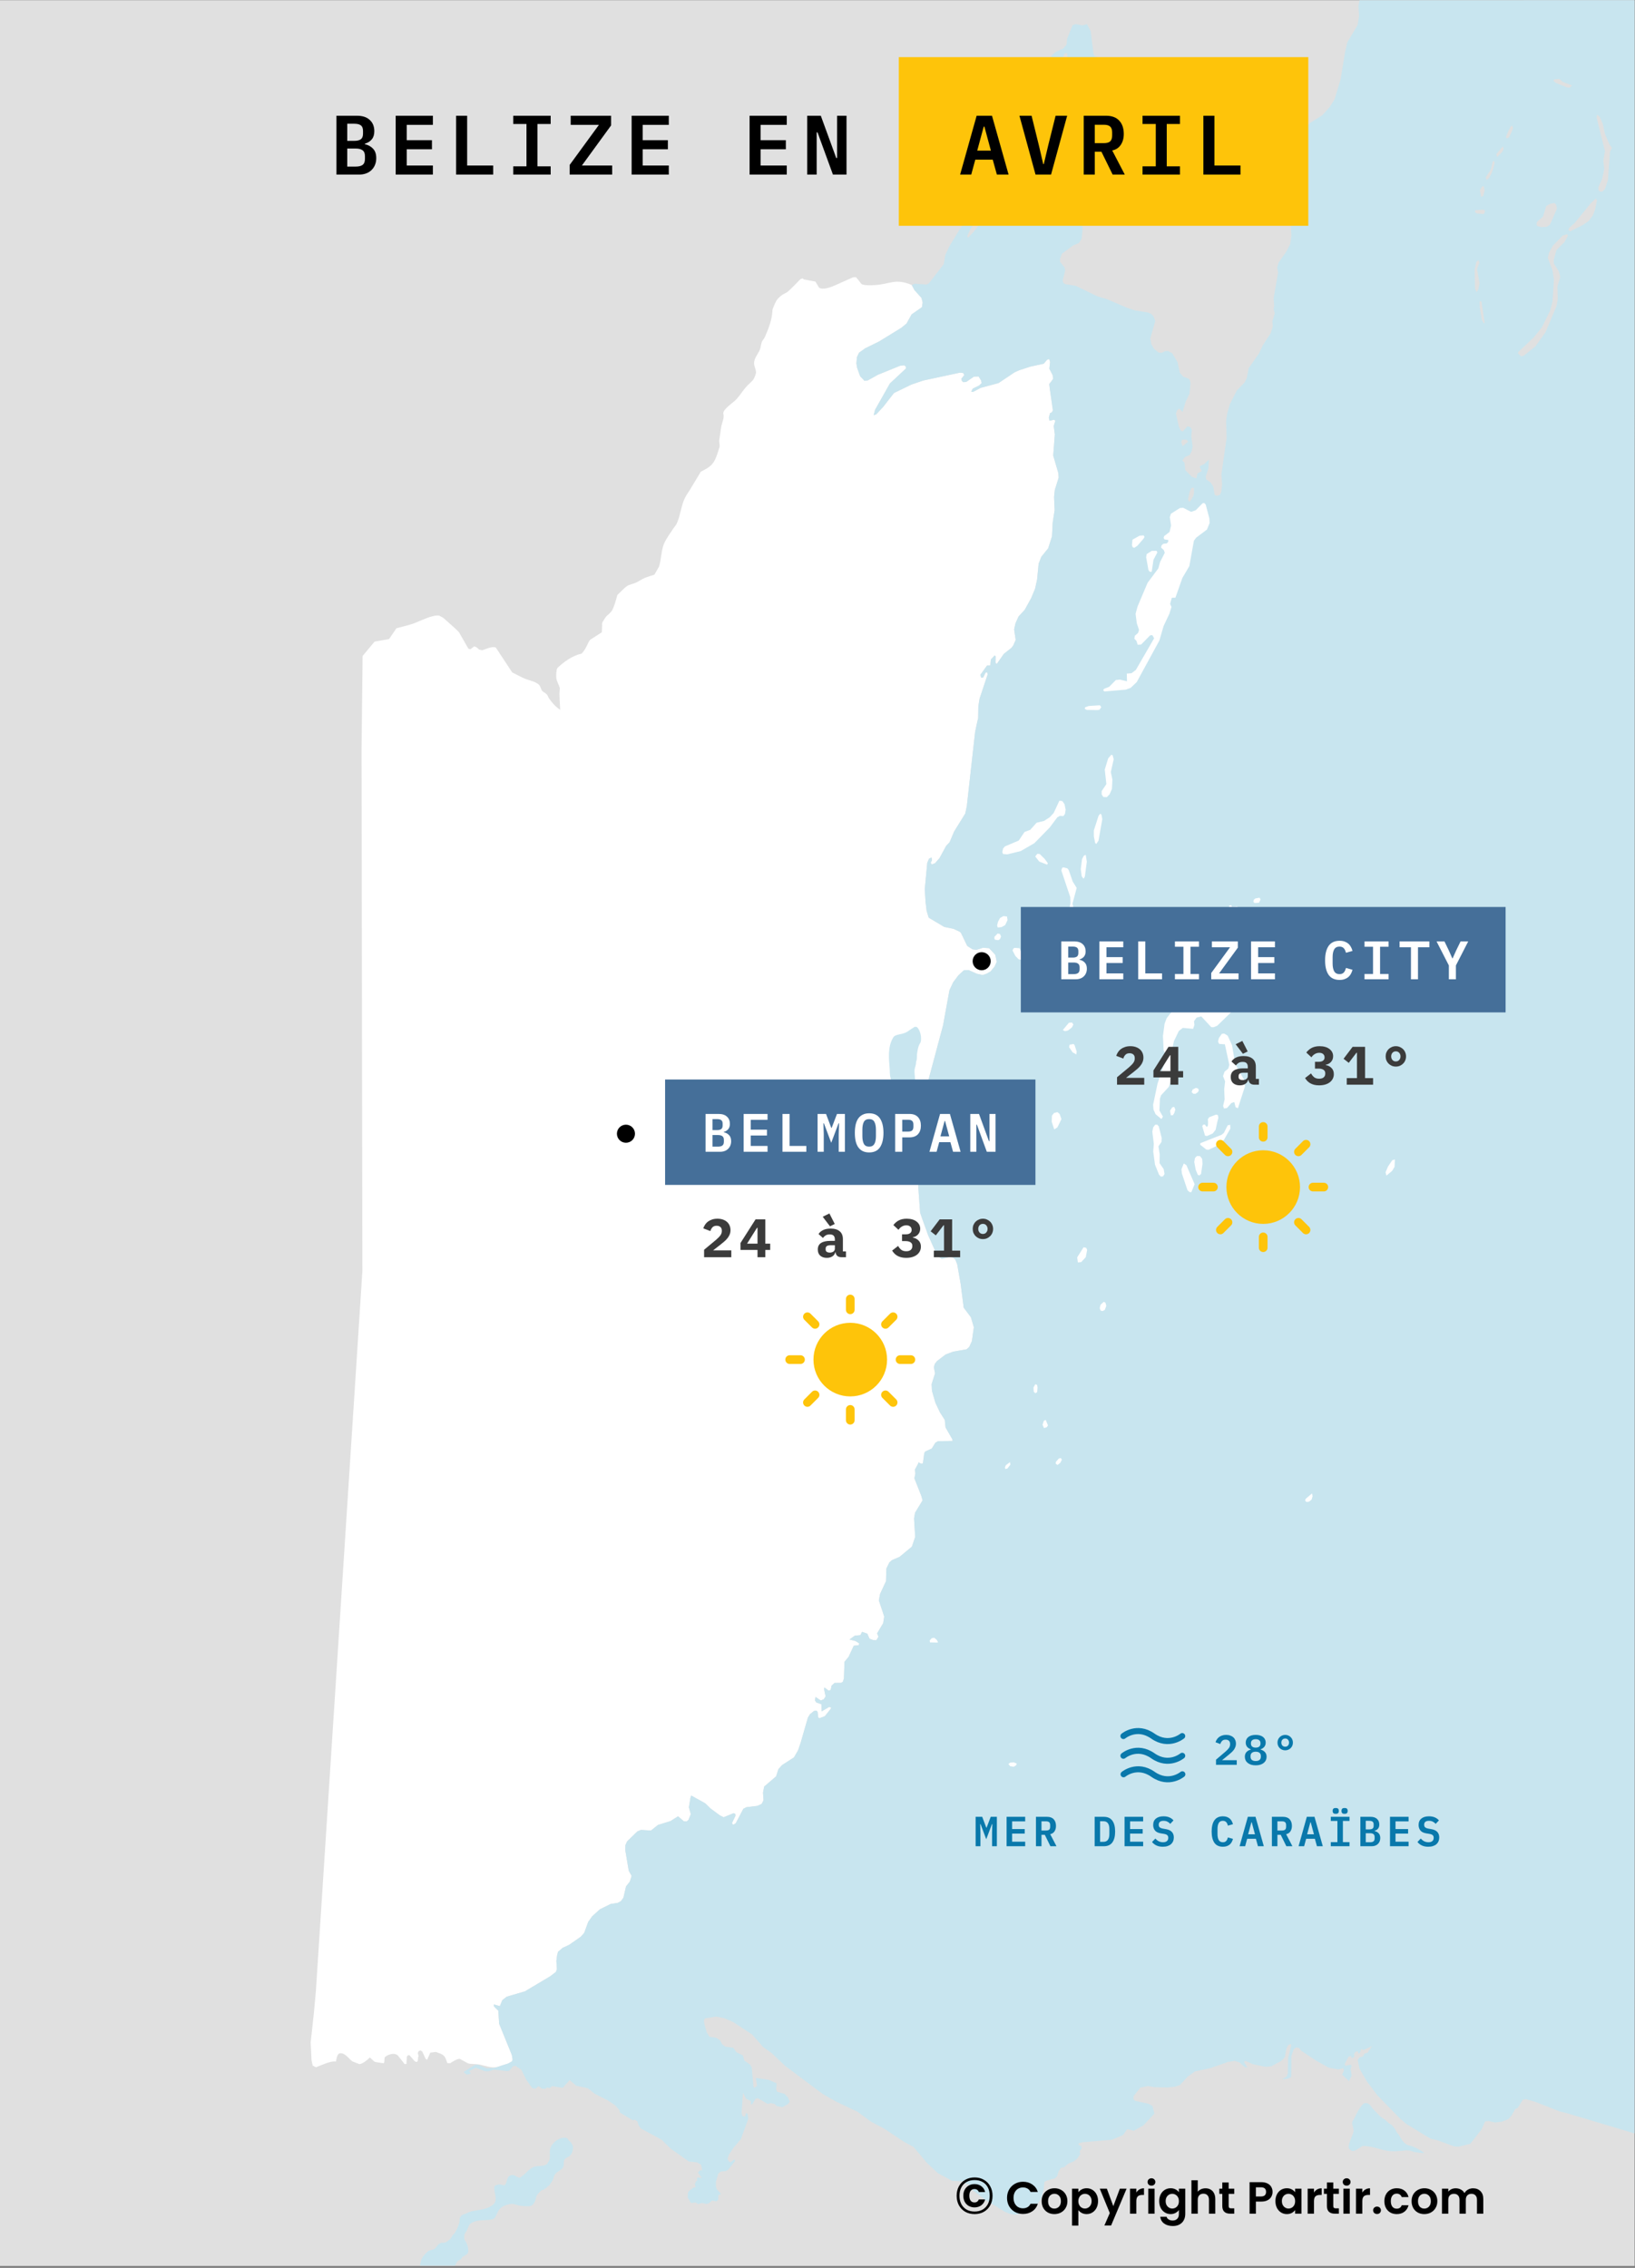 <svg width="543" height="753" viewBox="0 0 543 753" fill="none" xmlns="http://www.w3.org/2000/svg">
<rect x="0" y="0" width="543" height="753" fill="#808080" stroke="none"/>
<g clip-path="url(#clip0_201_86445)">
<path d="M542.852 0.072H0V752.339H542.852V0.072Z" fill="#E0E0E0"/>
<path fill-rule="evenodd" clip-rule="evenodd" d="M302.814 94.654L303.715 96.345L306.026 98.898L306.42 100.423L306.187 101.991L302.751 104.395L301.083 107.406L299.335 108.843L291.947 113.383L290.45 114.121L287.313 115.665L285.305 117.099L284.603 118.554L284.414 120.646L284.654 122.116L285.655 124.908L286.838 126.132L287.043 126.45L288.193 126.311L291.566 124.428L298.876 121.458L300.289 121.272L300.804 121.699L300.898 122.329L295.544 127.322L292.89 132.032L290.602 136.092L290.156 137.866L290.998 137.565L293.228 135.192L296.904 130.486L302.643 127.701L306.583 126.352L314.477 124.657L318.798 123.731L319.893 123.854L320.248 124.541L319.286 125.729L319.432 126.465L319.948 126.893L320.888 126.804L323.425 125.067L324.994 124.989L325.859 126.366L326.001 127.206L325.206 127.978L323.047 129.041L322.56 130.028L323.134 130.142L325.715 128.772L328.912 127.916L331.592 127.198L337.033 123.575L338.508 122.92L342.186 121.728L346.642 120.759L347.762 119.418L348.445 119.22L348.743 120.168L348.494 122.416L349.608 124.583L349.744 125.79L349.048 126.773L348.461 127.496L348.597 128.703L348.635 128.972L349.669 136.212L349.345 136.887L348.713 137.19L348.322 138.702L348.566 139.701L350.034 139.361L350.498 139.684L349.946 141.454L350.315 144.237L349.778 151.245L350.809 154.769L351.505 157.142L351.583 158.61L350.314 162.672L350.063 165.025L350.251 169.375L349.606 173.501L349.371 178.105L348.104 182.063L347.517 182.786L345.812 184.902L344.939 187.191L344.432 192.419L343.755 195.497L342.451 198.616L340.301 202.505L338.283 204.669L337.254 206.955L336.839 208.82L336.803 208.989L337.318 212.455L336.56 214.222L335.918 215.101L334.227 216.433L333.384 217.099L331.036 220.462L330.625 220.088L330.66 217.941L330.353 217.622L329.079 218.961L328.891 220.948L327.795 220.981L325.61 224.033L325.854 225.032L326.533 224.939L327.047 223.878L327.287 223.381L327.812 223.181L328.008 223.917L325.322 231.987L324.918 234.494L324.851 238.472L324.517 239.828L323.839 243.063L322.298 256.827L321.096 267.573L320.587 270.078L316.846 276.14L315.387 279.623L314.222 280.859L312.888 283.316L312.024 284.906L310.541 286.608L309.442 287.009L309.086 286.48L309.517 285.597L309.374 284.704L308.536 285.109L307.941 286.513L307.126 295.242L307.373 299.33L307.739 302.425L308.432 304.688L308.601 304.789L313.581 307.76L316.637 308.388L318.65 309.312L319.113 309.686L321.225 314.068L322.973 315.197L324.27 315.377L326.463 314.682L328.488 314.822L330.531 317.004L330.821 318.318L331.011 319.368L330.31 320.926L328.985 322.526L327.673 323.289L326.314 323.736L324.348 323.284L321.665 322.085L320.158 322.112L318.312 323.808L316.56 326.134L315.322 328.782L314.227 334.763L313.955 336.245L313.215 340.368L307.636 361.213L307.04 364.156L305.047 373.993L304.991 392.734L304.986 394.354L305.581 402.633L306.422 405.107L306.5 405.286L308.211 410.057L310.814 415.858L311.826 417.341L312.749 417.985L315.299 417.4L316.384 417.523L317.255 418.166L317.903 419.8L319.041 426.309L320.054 434.176L322.438 437.357L323.188 439.894L323.418 440.672L322.774 445.265L321.914 447.187L321.021 448.009L318.251 448.487L316.607 448.77L314.055 449.72L311.172 451.921L310.431 452.903L310.155 453.998L310.537 455.993L310.244 456.911L309.393 459.584L309.485 461.289L309.514 461.784L310.64 465.727L312.193 468.998L313.758 471.432L314.028 473.948L316.243 477.805L316.389 478.436L311.525 478.51L310.637 479.018L309.467 480.934L307.279 481.944L306.96 482.461L306.752 483.997L306.492 485.907L305.922 486.002L304.997 485.515L304.939 485.933L303.821 488.007L304.008 489.266L303.672 490.83L305.96 496.624L306.402 498.148L303.907 502.24L303.566 504.17L303.935 510.297L302.85 513.523L298.766 516.907L296.217 518.016L295.378 518.734L294.678 520.168L294.365 520.81L294.249 524.993L292.271 529.251L291.876 531.389L293.198 535.341L293.652 536.754L293.309 538.946L291.295 542.312L291.742 543.419L291.053 544.61L289.969 544.54L288.788 544.102L288.7 543.904L288.039 542.416L286.291 541.812L285.759 542.902L283.897 543.081L282.121 544.36L284.127 544.863L285.355 545.668L285.191 546.241L283.536 546.423L281.828 550.109L280.46 551.761L280.274 557.25L279.948 558.343L279.374 558.753L277.154 558.769L276.159 559.694L275.88 561.102L275.204 561.353L273.826 560.285L273.665 560.753L274.196 563.272L273.562 564.203L272.575 564.606L270.837 563.428L270.665 564.576L271.119 565.262L272.815 565.866L272.883 568.22L275.383 566.743L276 566.91L275.889 567.379L273.944 569.806L272.126 570.51L271.719 570.189L271.538 568.408L271.184 567.984L270.355 568.075L268.998 569.152L268.311 570.292L265.919 578.57L265.055 581.12L263.679 583.504L259.721 586.057L258.515 587.398L257.758 589.792L253.79 593.182L253.399 595.216L253.569 597.728L252.985 598.922L251.583 599.581L250.153 599.76L247.864 600.047L246.876 600.554L244.333 605.379L243.45 605.889L243.097 605.308L244.265 602.868L244.171 602.239L243.607 602.021L242.673 602.425L241.532 602.879L240.339 603.384L239.06 602.737L235.945 600.442L234.216 598.743L229.558 596.163L229.288 596.996L228.805 599.939L228.783 600.074L229.422 602.332L228.674 604.204L228.048 604.769L227.121 604.704L225.183 603.054L222.688 604.638L218.493 605.937L216.2 607.787L212.852 607.582L211.659 608.088L208.265 611.387L207.68 612.685L207.66 614.306L208.806 621.121L209.764 622.86L209.173 624.733L207.913 626.337L207.04 630.089L206.202 631.228L205.572 631.585L205.215 631.789L202.789 632.173L199.21 633.953L196.656 636.271L195.345 638.135L194.01 641.776L192.86 643.068L189.017 645.734L186.84 646.75L185.331 648.036L185.006 649.234L184.777 651.114L184.949 653.782L184.63 654.719L182.758 656.158L174.327 661.181L168.313 662.94L166.823 664.096L166.006 666.084L165.236 665.866L163.997 665.516L164.05 666.143L164.567 666.716L165.496 667.602L165.77 671.941L169.974 682.28L170.238 683.796L170.032 684.424L168.709 685.153L165.276 686.249C163.267 686.831 160.984 685.789 159.035 685.45C157.928 685.257 156.496 685.388 155.44 685.08C155.359 685.056 152.946 683.733 152.711 683.607C152.016 683.419 150.025 684.681 149.492 685.062L148.561 685.001L148.063 683.618C147.5 682.053 146.217 681.881 144.767 681.302C144.743 681.292 142.996 681.52 142.897 681.532L141.852 683.908L141.336 683.544L140.236 681.161L139.669 680.797L139.102 680.956L138.744 681.637L139.006 682.682C138.693 683.146 139.051 684.123 138.43 684.633L137.761 684.426L136.055 682.446L135.539 682.343L135.13 682.867L134.984 685.273L134.368 685.328L132.21 682.561C131.09 681.358 128.822 682.078 127.739 683.1L127.622 684.621L127.469 685.04C127.015 685.042 124.431 684.581 124.431 684.581L122.829 683.123C122.188 683.818 120.383 685.336 119.338 685.333L118.582 685.039L117.07 684.453C115.758 683.581 114.515 681.281 112.632 681.804C111.855 682.394 111.747 683.602 111.575 684.495C109.946 684.124 106.575 685.769 104.946 686.387L103.84 685.829L103.465 684.052L103.172 678.156L104.249 668.325L104.9 661.18L105.155 657.27L110.934 567.815L120.349 422.045L120.244 355.558L120.079 248.665L120.099 246.864L120.423 217.814L124.393 213.031L129.214 212.188L131.666 208.595C133.452 208.103 135.358 207.694 137.107 207.099C139.25 206.369 143.676 203.992 145.881 204.405C146.02 204.483 147.172 205.104 147.228 205.155C148.313 206.15 151.651 208.969 152.436 209.933L154.513 213.554L155.551 215.365L156.227 215.583L157.436 214.656C157.979 214.601 158.8 215.28 159.091 215.671L160.183 215.895C161.429 215.475 163.399 214.495 164.675 215.01L170.099 223.248C171.498 223.94 172.914 224.728 174.345 225.346C175.679 225.922 178.236 226.344 179.162 227.556C179.548 228.06 179.68 228.914 180.077 229.401C180.358 229.746 181.255 230.168 181.575 230.521C181.882 230.859 182.068 231.504 182.338 231.892C183.325 233.31 184.571 234.74 186.046 235.67C185.963 233.927 185.824 232.163 185.794 230.42C185.79 230.159 185.948 228.66 185.924 228.537C185.722 227.518 185.032 226.503 184.815 225.485C184.653 224.721 184.683 222.52 185.122 221.771C187.392 219.648 190.08 217.718 193.155 217.01C194.557 215.698 195.382 213.043 195.975 212.44L198.568 210.766L199.865 209.928L199.962 207.835C199.981 207.427 199.915 207.186 200.011 206.788C200.077 206.51 200.227 206.397 200.366 206.147C201.552 204.011 201.78 204.505 203.084 202.956C203.792 202.115 204.765 198.607 205.029 197.559C205.891 196.763 207.33 195.193 208.251 194.583C209.023 194.072 210.405 193.82 211.277 193.421C212.207 192.996 213.071 192.358 214.007 191.952C215.055 191.498 216.25 191.172 217.333 190.796L217.849 189.897L218.879 188.1C219.525 185.989 219.6 183.611 220.185 181.473C220.702 179.582 222.641 176.958 223.69 175.384C224.131 174.723 224.495 174.414 224.82 173.689C225.926 171.226 226.223 168.009 227.355 165.571C227.927 164.339 228.452 163.751 229.153 162.588L232.749 156.622L234.406 155.734C236.884 154.406 237.603 152.672 238.394 150.19L238.987 148.328C239.087 147.678 238.805 146.847 238.861 146.179L239.322 143.114C239.411 142.516 239.435 142.174 239.552 141.581C239.827 140.181 240.663 138.652 240.188 137.191C240.398 135.621 243.478 133.718 244.535 132.595C245.674 131.385 246.585 129.872 247.675 128.609C248.426 127.739 249.363 127.003 250.113 126.132C250.442 125.751 251.116 124.082 251.089 123.633C251.035 122.727 250.52 121.756 250.451 120.847C250.313 119.029 251.71 117.658 252.348 116.11C252.678 115.31 252.71 114.318 253.013 113.502C253.206 112.979 253.744 112.517 253.975 111.998C255.242 109.152 256.417 106.129 256.555 102.995C256.557 102.95 256.553 102.745 256.566 102.714C257.426 100.649 257.656 99.542 259.509 98.098C260.144 97.603 261.069 97.32 261.674 96.8C263.129 95.552 264.498 94 265.864 92.645C265.878 92.631 266.48 92.478 266.599 92.446L266.961 92.766L270.817 93.508L271.992 95.464C273.182 96.427 276.024 95.325 277.284 94.762L283.284 92.082C283.366 92.046 284.172 92.032 284.295 92.034C284.936 92.761 285.518 93.555 286.104 94.325C287.375 94.967 290.767 94.681 292.124 94.505C294.008 94.26 295.908 93.61 297.817 93.531C299.418 93.465 301.381 93.971 302.814 94.654Z" fill="white"/>
<path fill-rule="evenodd" clip-rule="evenodd" d="M451.518 0.091L451.27 1.4L451.162 1.975L451.356 5.384L450.877 8.308L447.461 14.053L446.717 17.233L445.226 26.37L443.21 32.982L441.588 35.568L439.177 38.243L434.936 40.934L434.331 41.67L433.541 42.634L430.981 47.716L430.256 50.059L428.836 58.517L428.124 65.574L428.872 78.213L428.811 78.68L428.506 80.982L427.148 83.626L424.657 87.163L424.171 88.805L424.452 90.539L422.981 99.048L423.18 101.64L422.968 102.453L423.355 104.084L422.575 106.635L422.698 108.419L422.028 110.606L419.336 114.742L418.137 117.337L414.699 122.246L414.063 125.533L413.355 126.986L412.227 128.141L410.746 129.658L408.413 134.274L407.519 137.452L407.212 139.855L407.368 145.462L405.923 155.524L405.629 157.579L405.882 160.779L405.571 163.444L405.085 164.325L404.141 164.621L403.415 164.345L402.944 161.56L402.081 160.234L400.536 159.104L400.448 158.212L401.333 155.558L401.493 152.576L399.898 154.116L398.635 154.668L398.471 155.084L398.909 155.971L399.124 156.406L397.701 157.163L397.305 158.832L395.854 158.333L393.65 156.091L393.382 153.624L392.665 152.877L393.574 151.69L395.098 151.091L395.748 149.846L396.091 148.229L395.63 144.868L395.827 142.672L395.32 141.825L394.386 141.545L392.787 143.295L392.168 142.969L391.512 141.647L390.546 137.334L390.879 136.293L391.623 135.626L392.749 136.8L393.751 133.414L395.055 130.716L395.38 127.265L395.188 126.318L394.78 125.734L392.965 125.071L391.838 123.793L391.068 120.216L389.291 117.302L387.946 116.543L386.954 116.576L385.846 117.132L384.802 117.06L383.308 115.879L382.734 114.915L382.395 114.343L382.012 112.398L383.685 106.562L383.034 104.979L382.285 104.2L381.175 103.739L377.004 103.085L376.336 102.866L374.302 102.197L367.661 99.35L364.489 98.402L357.28 94.918L353.735 94.331L353.167 93.954L352.92 93.163L353.761 89.826L353.569 88.827L352.085 86.968L351.995 86.075L352.655 84.254L356.416 81.493L358.313 80.689L359.225 79.292L359.543 76.102L359.272 73.635L360.077 72.498L360.246 71.768L359.703 69.976L361.495 66.238L361.952 63.994L364.76 62.055L366.154 60.142L367.153 56.913L368.284 52.114L368.836 47.619L368.592 46.515L368.17 45.855L367.166 44.288L367.101 42.087L368.959 37.721L369.296 36.366L369.234 34.007L368.519 32.894L368.096 30.214L368.17 26.025L367.231 22.812L365.455 19.532L364.625 19.098L363.635 18.713L363.178 17.919L362.211 10.306L360.993 8.031L359.466 8.422L357.168 8.014L356.218 8.363L354.411 12.836L354.219 14.823L353.042 16.164L350.51 17.271L349.177 18.505L348.569 20.379L348.945 22.848L348.347 24.147L345.024 28.54L344.527 30.051L344.756 31.993L344.61 32.643L344.416 33.506L341.916 38.91L342.686 40.476L342.558 40.935C341.466 41.378 339.675 41.171 338.722 40.467C337.553 39.349 338.208 36.962 338.722 35.652C339.195 34.447 340.081 33.579 340.315 32.241C340.455 31.446 340.319 30.568 340.443 29.767C340.597 28.767 340.88 27.944 340.825 26.891C339.987 29.195 338.326 34.98 336.238 36.254C335.937 36.437 335.428 36.593 335.092 36.722C334.995 36.758 334.194 37.05 334.136 37.056C332.9 37.189 331.46 36.757 330.229 36.588C329.165 36.443 328.174 36.181 327.129 36.588C325.454 37.241 325.258 38.905 324.453 40.266C324.346 40.448 323.074 41.943 322.924 42.072C322.286 42.622 321.543 42.731 320.822 43.075C320.149 43.397 318.423 44.383 317.829 44.814C316.143 46.034 313.664 49.369 313.369 51.435L314.198 52.103C314.328 52.058 315.281 51.74 315.344 51.702C315.858 51.389 316.191 50.889 316.809 50.543C316.933 50.473 317.025 50.463 317.128 50.364C317.739 49.774 318.158 48.571 319.23 47.756C319.562 47.504 319.974 47.333 320.313 47.088C320.849 46.699 321.375 46.154 321.841 45.683C323.076 45.536 324.185 44.954 325.345 44.546C327.713 41.536 326.114 40.401 327.002 38.527C327.589 38.148 328.742 37.934 329.422 38.126C329.472 38.218 329.923 39.018 329.932 39.062C330.033 39.553 329.978 42.931 329.804 43.409L329.167 44.346C328.612 44.882 327.91 45.029 327.511 45.817C326.854 47.115 327.057 48.652 326.938 50.03C326.87 50.815 326.489 51.607 326.938 52.371C327.322 51.192 327.587 49.905 328.212 48.827C329.118 47.8 330.617 48.55 331.588 47.556C331.835 46.89 332.259 46.147 332.735 45.616L333.881 45.148C335.066 45.423 335.597 46.648 336.429 47.422L336.366 48.693C335.301 49.043 334.224 49.625 333.499 50.498L331.764 51.042L330.695 52.333L328.854 55.967L327.145 61.228L325.864 62.778L324.447 66.106L322.486 67.586L322.276 67.744L321.737 68.626L322.017 70.778L315.352 81.665L313.944 84.626L313.424 87.708L309.654 92.573L308.458 94.119L307.668 94.473L303.75 94.198L302.802 94.653L303.717 96.345L306.028 98.897L306.422 100.423L306.189 101.99L302.753 104.395L301.084 107.405L299.337 108.843L291.949 113.383L290.451 114.12L287.315 115.665L285.307 117.099L284.605 118.554L284.416 120.645L284.656 122.116L285.657 124.908L286.84 126.132L287.045 126.45L288.195 126.311L291.568 124.428L298.877 121.458L300.291 121.272L300.806 121.699L300.9 122.329L295.546 127.321L292.892 132.032L290.604 136.092L290.158 137.865L291 137.564L293.23 135.192L296.906 130.486L302.645 127.7L306.585 126.352L314.479 124.657L318.8 123.73L319.895 123.854L320.249 124.54L319.288 125.728L319.434 126.464L319.949 126.892L320.89 126.803L323.427 125.066L324.996 124.988L325.861 126.365L326.003 127.206L325.208 127.978L323.049 129.04L322.562 130.027L323.135 130.142L325.717 128.772L328.914 127.916L331.594 127.198L337.035 123.574L338.51 122.919L342.188 121.727L346.644 120.759L347.764 119.417L348.447 119.22L348.745 120.168L348.496 122.416L349.61 124.583L349.746 125.79L349.05 126.772L348.463 127.496L348.599 128.703L348.637 128.972L349.671 136.212L349.346 136.887L348.715 137.19L348.324 138.702L348.568 139.701L350.036 139.361L350.499 139.683L349.948 141.454L350.317 144.236L349.78 151.245L350.811 154.768L351.507 157.142L351.584 158.61L350.316 162.672L350.065 165.024L350.253 169.375L349.608 173.5L349.373 178.105L348.106 182.062L347.519 182.785L345.814 184.902L344.941 187.191L344.434 192.419L343.756 195.496L342.453 198.615L340.302 202.505L338.285 204.668L337.255 206.955L336.841 208.819L336.805 208.989L337.32 212.454L336.562 214.221L335.92 215.1L334.229 216.433L333.386 217.098L331.038 220.461L330.627 220.087L330.662 217.941L330.355 217.621L329.081 218.961L328.892 220.947L327.797 220.981L325.612 224.032L325.856 225.031L326.535 224.939L327.049 223.877L327.289 223.381L327.814 223.181L328.009 223.917L325.324 231.987L324.92 234.493L324.853 238.472L324.519 239.828L323.841 243.062L322.3 256.827L321.097 267.572L320.589 270.077L316.848 276.139L315.389 279.622L314.224 280.859L312.89 283.315L312.025 284.906L310.543 286.608L309.444 287.009L309.088 286.479L309.519 285.596L309.376 284.704L308.538 285.108L307.943 286.512L307.128 295.242L307.375 299.33L307.741 302.425L308.433 304.688L308.602 304.788L313.583 307.759L316.639 308.387L318.652 309.312L319.115 309.686L321.227 314.068L322.975 315.197L324.272 315.376L326.465 314.682L328.49 314.822L330.533 317.004L330.822 318.317L331.013 319.368L330.312 320.926L328.987 322.526L327.675 323.288L326.316 323.736L324.35 323.283L321.667 322.085L320.16 322.112L318.314 323.807L316.561 326.133L315.324 328.782L314.229 334.763L313.957 336.245L313.217 340.368L307.638 361.213L307.042 364.155L305.049 373.993L304.993 392.733L304.988 394.353L305.582 402.633L306.424 405.107L306.502 405.286L308.213 410.057L310.816 415.858L311.828 417.34L312.751 417.984L315.301 417.399L316.386 417.523L317.257 418.165L317.905 419.799L319.043 426.308L320.056 434.175L322.44 437.357L323.19 439.893L323.42 440.671L322.776 445.265L321.916 447.186L321.023 448.008L318.253 448.486L316.609 448.769L314.056 449.72L311.174 451.921L310.433 452.903L310.156 453.997L310.539 455.992L310.246 456.911L309.395 459.583L309.487 461.288L309.515 461.784L310.642 465.727L312.195 468.997L313.76 471.431L314.03 473.948L316.245 477.805L316.391 478.435L311.527 478.509L310.639 479.017L309.469 480.934L307.28 481.943L306.962 482.461L306.754 483.997L306.494 485.906L305.924 486.001L304.999 485.515L304.941 485.932L303.823 488.007L304.01 489.265L303.674 490.829L305.962 496.624L306.404 498.148L303.909 502.239L303.568 504.169L303.937 510.297L302.852 513.522L298.768 516.907L296.219 518.015L295.38 518.734L294.679 520.168L294.366 520.81L294.251 524.993L292.272 529.251L291.878 531.389L293.2 535.341L293.654 536.754L293.311 538.945L291.296 542.312L291.744 543.418L291.054 544.61L289.971 544.54L288.79 544.102L288.702 543.903L288.041 542.415L286.293 541.812L285.761 542.902L283.899 543.081L282.123 544.359L284.129 544.863L285.357 545.667L285.193 546.24L283.538 546.422L281.83 550.109L280.462 551.76L280.276 557.249L279.95 558.343L279.376 558.752L277.156 558.769L276.161 559.694L275.882 561.102L275.206 561.352L273.828 560.284L273.667 560.752L274.198 563.272L273.564 564.203L272.577 564.606L270.839 563.428L270.667 564.575L271.121 565.262L272.817 565.865L272.885 568.22L275.385 566.743L276.002 566.91L275.891 567.379L273.945 569.806L272.128 570.509L271.721 570.189L271.54 568.407L271.186 567.984L270.357 568.075L269 569.152L268.313 570.291L265.92 578.57L265.057 581.119L263.68 583.503L259.722 586.056L258.517 587.397L257.759 589.791L253.791 593.181L253.401 595.215L253.571 597.728L252.987 598.922L251.585 599.58L250.155 599.759L247.865 600.046L246.878 600.554L244.335 605.378L243.452 605.888L243.099 605.308L244.267 602.867L244.172 602.238L243.609 602.021L242.675 602.425L241.533 602.878L240.341 603.383L239.061 602.737L235.947 600.441L234.217 598.742L229.56 596.163L229.29 596.995L228.807 599.938L228.785 600.073L229.424 602.332L228.676 604.203L228.049 604.769L227.123 604.703L225.185 603.054L222.69 604.638L218.495 605.937L216.202 607.786L212.854 607.581L211.661 608.088L208.266 611.386L207.682 612.685L207.662 614.306L208.808 621.12L209.766 622.859L209.174 624.733L207.915 626.336L207.042 630.089L206.204 631.227L205.574 631.585L205.216 631.789L202.791 632.173L199.212 633.953L196.658 636.27L195.347 638.134L194.012 641.776L192.862 643.067L189.019 645.733L186.842 646.749L185.332 648.036L185.008 649.234L184.779 651.113L184.951 653.782L184.632 654.719L182.759 656.157L174.328 661.18L168.315 662.94L166.825 664.095L166.008 666.084L165.238 665.866L163.999 665.515L164.052 666.142L164.569 666.716L165.498 667.602L165.772 671.94L169.976 682.279L170.24 683.795L170.034 684.423L168.711 685.152L165.278 686.249L164.226 686.585L161.602 686.75L160.927 686.467L158.767 685.557L157.738 685.612L156.711 686.191L153.938 687.978L154.97 688.812L156.409 688.493L155.79 687.658L157.998 686.553L159.902 687.267L161.04 687.693L162.223 687.742L164.022 687.161L168.502 687.67L169.223 687.511L170.349 686.043L171.172 685.883L173.132 687.185L174.842 690.631L176.755 693.292L177.786 693.498L178.863 692.658L180.102 693.544L181.182 693.488L181.644 693.121L182.622 693.275L182.726 693.184L183.341 692.646L186.893 693.21L189.201 690.642L191.368 692.518L195.232 693.345L197.501 695.169L202.087 697.51L204.408 699.125L205.647 700.534L205.947 701.476L210.233 704.009L210.801 703.764L211.729 704.389L212.041 705.539L212.221 705.806L212.816 706.688L219.72 710.437L222.814 713.463L228.791 717.687L231.467 717.943L232.808 718.724L233.223 720.554L232.451 720.607L231.785 721.341L233.074 723.169L231.943 722.962L231.429 723.172L231.585 724.008L231.174 724.219L230.765 725.109L231.025 726.154L230.253 726.365L228.714 727.571L228.457 728.147L228.411 729.716L229.494 731.44L231.037 731.28L231.862 731.801L233.094 731.432L234.638 731.743L235.409 731.532L236.487 730.641L237.877 730.9L238.543 730.376L238.591 728.806L239.466 728.491L238.257 727.098L237.97 726.768L237.761 725.827L237.758 724.415L238.525 721.746L239.345 721.012L241.043 720.852L241.814 720.433L244.121 717.5L243.914 716.925L242.682 717.868L242.168 717.765L241.6 716.772L242.11 715.359L243.649 713.055L246.061 710.227L247.348 706.685L248.517 703.477L248.255 701.752L247.741 701.596L247.435 702.799L246.558 702.539L246.3 701.494L246.749 694.852L247.783 696.837L249.378 697.567L249.381 698.769L249.895 698.559L250.921 696.832L251.744 696.674L254.938 698.55L255.636 698.381L256.018 698.288L257.203 698.547L257.976 699.278L259.829 699.641L261.628 698.645L262.295 697.807L261.623 696.292L260.541 695.195L258.12 694.519L257.759 693.788L257.91 691.696L255.231 690.55L251.01 689.929L251.428 692.543L250.604 693.172L250.245 692.911L249.752 687.453L249.664 686.481L249.148 685.541L247.189 684.132L246.722 682.46L244.559 681.366L243.525 679.904L240.848 679.542L239.817 678.708L239.145 677.455L237.907 676.62L235.64 676.258L234.711 674.796L233.932 672.027L233.775 670.825L234.135 670.144L236.386 669.8L237.942 669.562L240.518 670.08L243.404 671.329L249.795 675.501L253.459 679.677L256.139 681.555L259.514 684.743L260.781 685.94L273.2 695.23L277.579 697.734L283.127 700.362L284.736 701.124L289.217 704.414L293.646 706.763L300.341 711.202L303.377 712.82L306.345 716.354L307.807 718.098L311.464 721.548L316.25 724.107L320.211 724.262L320.675 724.994L321.909 725.359L322.991 727.189L327.264 730.43L333.695 734.35L335.289 735.03L337.039 735.343L340.998 734.453L342.746 733.616L344.545 731.838L345.778 729.902L346.651 726.817L346.856 724.411L347.781 723.992L350.354 723.261L351.124 722.528L351.586 720.907L352.358 719.756L353.334 719.6L354.776 718.397L356.523 717.665L357.758 716.724L358.786 715.155L358.529 714.37L359.249 713.377L359.146 712.592L358.22 712.122V711.651L359.454 711.285L367.229 710.624L369.28 710.451L372.984 708.883L374.373 706.949L375.352 707.158L376.535 707.472L379.724 705.696L379.938 705.468L383.379 701.776L382.761 699.266L381.526 698.533L376.843 697.485L376.381 696.805L376.535 695.916L378.697 693.145L381.27 692.624L383.379 692.992L387.703 693.098L387.953 693.072L390.224 692.839L391.871 692.265L394.497 689.443L396.864 687.771L401.961 686.677L407.88 684.591L410.093 684.28L411.689 684.805L413.336 686.27L414.313 686.532L413.182 684.701L413.49 684.231L416.167 685.385L417.158 685.587L420.284 686.226L422.188 686.071L425.483 684.297L426.667 683.096L427.288 680.012L427.804 679.072L428.422 678.707L428.885 678.864L428.414 680.752L427.801 683.203L427.693 688.431L427.323 689.449L425.788 690.416L426.934 690.264L427.743 690.157L428.824 689.583L428.841 687.571L428.847 686.648L428.881 682.681L429.656 680.382L430.428 679.808L431.457 679.966L432.023 680.803L436.961 684.104L441.283 686.516L444.472 687.096L446.172 686.68L446.324 687.517L445.706 688.823L448.019 690.971L448.895 689.142L448.54 686.945L448.9 686.057L448.644 685.534L447.436 685.764L446.739 685.897L446.584 685.269L447.875 682.866L448.647 682.606L448.955 683.391L449.83 682.869L449.677 681.928L450.09 681.301L450.811 681.041L451.222 681.826L451.581 681.67L452.149 680.312L452.819 680.678L455.638 679.361L454.207 681.517L453.125 681.881L452.661 682.77L451.477 683.134L450.91 683.969L451.525 686.898L452.896 689.259L453.989 691.138L457.482 695.746L464.881 703.342L466.937 705.124L473.105 708.901L475.161 710.108L477.27 710.584L483.029 712.688L484.469 712.744L488.278 711.811L492.043 707.009L493.231 704.345L494.467 704.243L496.472 704.719L498.685 704.463L498.881 704.389L500.9 703.632L502.033 702.38L503.221 700.239L504.098 699.822L505.749 697.16L506.78 696.954L510.121 697.956L518.039 701.063L520.251 701.593L542.514 708.249L542.832 708.307L542.854 0.072L451.518 0.091Z" fill="#C8E5EF"/>
<path fill-rule="evenodd" clip-rule="evenodd" d="M139.453 752.249C139.657 751.578 139.672 750.876 139.97 750.162C140.39 749.152 141.287 748.26 142.072 747.554C142.68 747.007 143.62 747.086 144.301 746.685C144.977 746.285 145.244 745.193 146.34 744.745C146.787 744.563 147.246 744.702 147.677 744.611C148.243 744.493 149.191 743.758 149.589 743.34C149.872 743.043 150.036 742.588 150.268 742.248C150.47 741.952 150.715 741.797 150.926 741.535C151.631 740.66 152.312 738.868 152.583 737.79C152.691 737.359 152.578 736.799 152.71 736.385C152.73 736.323 153.286 735.559 153.347 735.516C153.528 735.389 154.39 735.089 154.663 734.981C155.279 734.739 156.095 734.304 156.723 734.179C159.119 733.699 161.929 733.619 163.858 731.905C165.83 730.152 163.225 726.689 164.495 725.618C164.915 725.552 165.37 725.326 165.769 725.284C166.447 725.213 166.945 725.707 167.68 725.485C168.587 724.51 168.11 722.555 169.846 722.207C171.204 721.936 171.741 723.252 172.776 723.01C173.176 722.59 173.697 722.341 174.114 721.94C174.946 721.139 175.719 720.337 176.726 719.733C178.331 718.77 180.251 719.616 181.758 718.463C181.888 717.894 182.403 717.584 182.522 716.991C182.758 715.815 182.394 714.587 182.714 713.447C183.296 711.367 186.126 709.168 188.319 709.902C188.626 710.151 188.715 710.498 188.956 710.772C189.092 710.925 189.324 711.024 189.466 711.173C189.747 711.468 190.062 712.204 190.294 712.577C190.346 713.77 190.05 715.3 188.956 715.988C188.515 716.266 187.897 716.5 187.555 716.924C186.935 717.693 187.58 719.036 186.791 719.934C186.01 720.821 184.89 721.016 184.242 722.074C183.923 722.596 183.848 723.203 183.605 723.746C183.47 724.047 182.913 724.944 182.714 725.217C182.47 725.55 180.981 726.786 180.611 726.956C180.23 727.131 179.859 727.197 179.528 727.491C179.187 727.794 178.737 728.333 178.445 728.695C177.795 729.502 178.135 731.185 176.534 732.306C175.925 732.732 173.243 732.463 172.458 732.306C171.228 732.06 170.592 731.561 169.209 731.838C164.445 732.79 165.523 735.845 163.858 736.72C162.323 737.525 158.209 736.548 156.086 738.459C155.708 738.799 155.313 740.016 155.067 740.532C154.818 741.054 154.36 741.396 154.239 742.003C154.205 742.17 154.142 743.259 154.175 743.408C154.246 743.725 154.602 744.056 154.748 744.344C155.289 745.408 155.848 747.067 155.322 748.223C155.083 748.492 153.826 749.276 153.474 749.427C153.278 750.374 152.27 750.301 151.818 750.965C151.556 751.35 151.328 751.786 151.151 752.249H139.453Z" fill="#C8E5EF"/>
<path fill-rule="evenodd" clip-rule="evenodd" d="M295.724 357.796C295.478 356.858 295.549 355.75 295.469 354.787C295.207 351.613 294.816 347.831 296.403 344.911C296.63 344.495 296.807 344.12 297.253 343.886C297.889 343.552 298.963 343.414 299.673 343.217C301.396 342.741 301.484 342.372 302.795 341.545C303.113 341.345 303.426 341.236 303.687 340.943H304.387C305.215 341.418 305.769 343.165 305.853 344.086C306.073 346.516 305.439 346.057 304.961 347.765C304.787 348.385 304.67 349.132 304.578 349.771C304.478 350.476 304.549 351.226 304.451 351.911C304.426 352.085 304.293 352.271 304.26 352.446C304.211 352.703 304.234 352.988 304.197 353.249C304.097 353.944 303.791 354.587 303.729 355.3C303.611 356.669 304.079 358.081 303.814 359.401C303.666 360.143 302.715 361.345 301.967 361.542C301.757 361.596 301.485 361.576 301.266 361.608C301.152 361.625 300.709 361.746 300.629 361.742C300.032 361.712 297.205 360.537 296.68 360.137C296.546 359.758 296.262 359.527 296.106 359.201C295.866 358.697 295.863 358.058 295.66 357.529L295.724 357.796Z" fill="#C8E5EF"/>
<path fill-rule="evenodd" clip-rule="evenodd" d="M295.341 386.553C295.341 386.009 295.419 384.974 295.213 384.48C295.032 384.046 294.466 383.554 294.194 383.142C293.549 382.164 292.577 380.335 293.302 379.197C293.988 378.984 294.708 379.12 295.404 379.197C295.707 379.055 296.055 378.636 296.169 378.327C295.614 375.104 290.459 376.909 289.289 375.05L289.353 374.582L289.798 374.181C290.499 374.273 291.266 374.294 291.964 374.181L292.219 373.646C292.058 372.222 290.368 371.847 289.544 370.904L289.798 370.369C290.979 369.46 292.84 370.912 294.194 369.834C296.985 369.248 295.093 373.516 296.784 374.627C297.296 374.962 297.741 374.981 298.334 374.783C299.624 373.96 298.376 369.622 298.844 368.028C299.035 367.758 299.549 367.533 299.863 367.493L300.309 367.761C300.442 368.093 300.753 368.567 300.819 368.897C300.863 369.116 300.798 369.406 300.819 369.633C300.929 370.842 301.051 372.095 300.819 373.312C300.781 373.509 300.655 373.716 300.628 373.913C300.563 374.391 300.657 374.896 300.564 375.384C300.44 376.035 300.025 376.51 299.863 377.123C299.757 377.524 299.809 377.988 299.672 378.394C299.406 379.187 298.969 379.861 298.844 380.735C298.686 381.843 298.717 383.021 298.717 384.145C298.717 384.547 298.763 385.313 298.908 385.684C299.381 386.891 300.849 388.363 299.8 389.763H299.226C298.215 388.985 298.312 387.661 297.188 387.021C296.62 387.211 296.317 387.754 295.786 388.024L295.341 387.757L295.086 387.155C295.212 386.973 295.409 386.519 295.341 386.285L295.341 386.553Z" fill="#C8E5EF"/>
<path fill-rule="evenodd" clip-rule="evenodd" d="M466.451 714.04C464.257 714.187 463.013 714.468 460.718 714.107C458.502 713.758 454.468 712.199 452.373 712.569C451.759 713.029 451.183 713.385 450.526 713.773C449.939 714.119 449.226 714.403 448.593 713.929C448.38 713.769 448.062 713.504 447.978 713.237C447.572 711.961 449.228 709.218 449.506 707.754C449.714 706.664 448.817 705.392 449.124 704.477C449.276 704.026 449.744 703.475 449.952 703.005C450.438 701.914 452.05 698.642 453.201 698.324C453.786 698.162 454.246 698.333 454.709 698.681C455.428 699.22 455.401 699.517 455.94 700.13C456.662 700.95 457.478 701.744 458.234 702.537C458.737 703.066 459.389 703.398 459.953 703.808C460.393 704.127 460.802 704.601 461.228 704.945C461.511 705.174 461.908 705.302 462.183 705.547C462.531 705.856 462.965 706.448 463.266 706.817C463.538 707.151 463.579 707.477 463.776 707.821C463.953 708.13 464.288 708.382 464.477 708.69C465.092 709.695 465.52 710.591 466.387 711.432C467.446 712.458 467.857 712.189 469.063 712.636C470.082 713.013 472.203 714.126 473.012 714.843C472.714 714.95 470.354 714.659 469.955 714.575C469.35 714.448 468.725 714.125 468.108 714.04C467.441 713.949 466.611 713.982 465.942 714.04H466.451Z" fill="#C8E5EF"/>
<path fill-rule="evenodd" clip-rule="evenodd" d="M376.695 181.905L376.125 181.632L375.93 180.948L376.117 179.171L378.49 177.853L379.846 177.774L380.098 178.303L379.722 178.924L377.751 181.192L376.695 181.905Z" fill="white"/>
<path fill-rule="evenodd" clip-rule="evenodd" d="M382.492 189.868L381.866 189.857L381.407 189.272L380.648 185.016L380.824 183.972L382.512 182.903L384.078 182.881L384.381 183.411L383.085 185.847L382.492 189.868Z" fill="white"/>
<path fill-rule="evenodd" clip-rule="evenodd" d="M389.169 198.48L388.61 200.512L389.061 201.515L388.397 203.702L388.257 203.998L386.443 207.855L385.055 212.646L377.51 226.486L375.497 228.386L374.581 228.723L373.872 228.984L366.776 229.586L366.367 229.159L366.687 228.694L368.365 228.044L370.593 225.781L371.95 225.649L374.284 226.216L374.227 223.649L375.792 223.521L377.219 222.448L379.717 218.124L383.295 211.932L382.689 210.873L381.957 210.964L378.985 213.998L377.837 214.081L377.442 212.817L376.725 212.07L376.899 211.079L377.958 210.156L378.289 209.167L377.547 206.954L377.134 203.804L377.803 201.355L377.953 201.002L381.123 193.509L384.704 188.707L385.264 186.622L386.831 183.562L386.534 182.666L385.612 181.811L385.728 181.132L386.312 180.567L387.513 180.432L387.994 179.866L388.004 179.29L386.757 179.109L386.451 178.632L386.619 178.007L386.879 177.807L388.418 176.627L388.927 174.489L388.507 171.705L388.894 170.56L391.851 168.679L392.947 168.595L395.583 169.955L397.108 169.408L399.394 167.096L399.917 167.001L400.429 167.534L401.649 172.167L401.725 173.635L401.495 174.208L400.85 175.818L397.252 178.524L396.503 179.557L394.992 187.96L392.677 191.896L390.368 198.45L389.169 198.48Z" fill="white"/>
<path fill-rule="evenodd" clip-rule="evenodd" d="M364.278 235.771L360.944 235.71L360.273 235.384L360.335 234.861L361.541 234.412L365.295 234.167L365.752 234.803L365.113 235.682L364.278 235.771Z" fill="white"/>
<path fill-rule="evenodd" clip-rule="evenodd" d="M367.57 264.683L366.425 264.61L365.867 263.762L365.879 263.149L365.887 262.663L367.438 260.335L366.898 255.508L368.056 251.759L369.119 250.574L369.532 250.791L369.873 252.107L368.914 256.33L369.441 258.854L369.283 261.94L368.523 263.706L367.57 264.683Z" fill="white"/>
<path fill-rule="evenodd" clip-rule="evenodd" d="M364.072 280.223L363.714 279.902L363.283 277.748L363.266 275.758L364.861 270.813L365.446 270.143L365.804 270.516L366.088 271.987L364.819 279.137L364.072 280.223Z" fill="white"/>
<path fill-rule="evenodd" clip-rule="evenodd" d="M334.519 283.67L333.117 283.541L333.048 283.368L332.867 282.908L333.147 281.709L333.73 281.039L338.341 279.078L340.261 276.232L342.147 275.533L344.267 273.162L346.724 272.577L348.618 271.354L349.943 269.913L351.833 265.862L352.821 265.985L352.957 266.177L353.532 266.993L353.916 268.832L353.684 270.242L353.15 270.965L352.007 270.892L351.167 271.348L348.611 274.758L343.528 279.955L338.959 282.597L334.519 283.67Z" fill="white"/>
<path fill-rule="evenodd" clip-rule="evenodd" d="M347.772 287.1L345.136 286.058L343.812 284.359L344.503 283.481L345.284 283.547L346.92 285.148L347.989 286.58L347.772 287.1Z" fill="white"/>
<path fill-rule="evenodd" clip-rule="evenodd" d="M359.863 291.769L359.253 290.972L358.93 288.558L359.352 285.267L359.944 284.126L360.573 283.823L360.949 286.082L360.291 291.044L359.863 291.769Z" fill="white"/>
<path fill-rule="evenodd" clip-rule="evenodd" d="M416.604 299.814L416.25 299.336L416.417 298.71L416.946 298.302L418.301 298.067L418.654 298.65L418.114 299.739L416.604 299.814Z" fill="white"/>
<path fill-rule="evenodd" clip-rule="evenodd" d="M408.23 303.052L407.977 302.681L408.413 301.695L408.169 300.747L408.85 300.499L409.203 301.135L410.818 300.956L411.688 301.654L408.23 303.052Z" fill="white"/>
<path fill-rule="evenodd" clip-rule="evenodd" d="M331.354 307.961L331.156 307.277L331.436 306.077L332.134 304.781L333.235 304.172L334.43 304.298L334.617 305.505L333.81 307.166L332.604 307.826L331.354 307.961Z" fill="white"/>
<path fill-rule="evenodd" clip-rule="evenodd" d="M358.686 308.92L358.168 308.807L355.541 304.309L355.113 302.102L355.515 299.806L355.445 297.867L353.502 292.073L352.477 289.017L352.752 288.132L353.222 287.983L354.465 288.32L354.924 288.852L356.262 292.699L357.578 294.817L356.188 300.027L356.428 301.131L358.671 303.685L359.526 305.376L359.607 306.686L358.686 308.92Z" fill="white"/>
<path fill-rule="evenodd" clip-rule="evenodd" d="M331.55 312.153L330.513 312.03L330.258 311.711L330.27 311.031L331.326 309.95L332.103 310.121L332.455 310.912L332.128 311.796L331.55 312.153Z" fill="white"/>
<path fill-rule="evenodd" clip-rule="evenodd" d="M418.768 312.161L417.426 311.611L416.773 310.394L416.996 309.665L417.935 309.475L418.445 309.956L419.297 311.648L418.768 312.161Z" fill="white"/>
<path fill-rule="evenodd" clip-rule="evenodd" d="M350.671 318.565L349.686 318.495L349.336 317.651L349.821 316.613L352.855 315.516L353.258 316.256L352.83 316.981L350.671 318.565Z" fill="white"/>
<path fill-rule="evenodd" clip-rule="evenodd" d="M339.133 318.673L338.303 318.501L337.23 317.435L336.273 315.586L336.543 314.962L336.965 314.708L338.624 314.842L339.773 317.69L339.446 318.573L339.133 318.673Z" fill="white"/>
<path fill-rule="evenodd" clip-rule="evenodd" d="M360.86 327.18L360.504 326.806L359.445 321.866L359.782 320.511L360.615 320.369L361.317 321.848L361.818 325.94L361.382 327.137L360.86 327.18Z" fill="white"/>
<path fill-rule="evenodd" clip-rule="evenodd" d="M351.256 320.775L351.062 319.986L351.44 319.155L352.28 318.647L353.639 318.2L354.505 319.158L355.577 320.329L355.824 321.12L356.015 322.118L355.108 323.462L354.722 324.764L354.739 326.807L353.824 328.622L353.148 328.662L352.537 327.918L351.975 327.332L351.593 325.441L351.425 323.081L351.256 320.775Z" fill="white"/>
<path fill-rule="evenodd" clip-rule="evenodd" d="M483.686 332.412L481.839 331.326L479.973 331.128L478.547 329.683L478.825 328.852L480.777 327.376L481.607 327.446L482.936 328.574L484.639 331.648L484.208 332.371L483.686 332.412Z" fill="white"/>
<path fill-rule="evenodd" clip-rule="evenodd" d="M353.741 342.388L352.969 342.008L354.984 339.584L356.024 339.498L356.48 340.187L355.996 341.12L354.785 342.093L353.741 342.388Z" fill="white"/>
<path fill-rule="evenodd" clip-rule="evenodd" d="M357.454 350.099L356.219 349.396L355.055 347.7L355.224 346.865L356.526 346.627L356.884 347L357.573 349.159L357.454 350.099Z" fill="white"/>
<path fill-rule="evenodd" clip-rule="evenodd" d="M398.003 362.3L397.879 362.584L397.046 363.155L396.986 363.195L396.26 363.129L395.75 362.596L396.078 361.764L397.125 361.209L397.849 361.38L398.151 361.962L398.003 362.3Z" fill="white"/>
<path fill-rule="evenodd" clip-rule="evenodd" d="M406.859 359.168L406.875 359.043L406.18 357.302L406.674 355.846L407.94 354.772L408.274 353.574L406.791 346.74L404.873 346.597L404.523 345.805L404.805 344.659L405.766 343.264L406.598 343.176L407.728 343.878L409.174 347.048L409.222 347.327L410.203 353.193L411.119 354.847L413.165 358.539L413.49 360.639L411.121 367.973L410.348 367.592L409.913 365.908L408.974 366.203L407.488 367.902L406.5 368.039L406.203 367.196L406.712 365.008L406.618 362.844L406.566 361.654L406.859 359.168Z" fill="white"/>
<path fill-rule="evenodd" clip-rule="evenodd" d="M388.861 370.316L388.578 368.792L389.325 367.655L389.95 367.51L390.349 368.407L390.018 369.5L389.537 370.276L388.861 370.316Z" fill="white"/>
<path fill-rule="evenodd" clip-rule="evenodd" d="M403.862 318.238L403.553 316.94L403.735 315.53L404.483 314.393L406.016 310.234L406.815 309.254L407.494 309.059L409.19 310.034L410.815 310.574L411.849 310.918L414.048 311.648L415.073 312.401L416.321 315.096L417.247 315.586L417.57 317.739L414.049 322.591L413.221 325.192L412.065 327.598L409.707 332.505L409.272 334.562L408.967 335.997L404.258 340.564L403.055 341.065L402.277 341.049L398.965 337.478L398.846 337.507L397.401 337.866L396.548 339.054L396.68 340.313L396.387 341.179L396.241 341.613L396.11 341.6L392.819 341.285L391.501 342.307L390.26 344.892L389.883 345.679L389.431 347.712L389.452 349.44L389.485 349.591L390.315 353.33L390.239 354.69L388.206 360.828L385.612 363.658L385.229 364.75L385.054 368.725L386.212 370.736L385.73 371.564L383.786 369.957L383.7 369.769L383.087 368.426L382.961 366.8L384.437 359.761L387.29 351.231L387.303 350.498L386.452 348.754L386.226 343.986L386.766 339.913L387.476 338.042L389.124 335.927L390.867 334.39L392.065 334.203L394.136 334.61L394.673 333.625L398.77 329.821L399.588 329.061L402.096 325.445L402.774 325.353L403.181 325.78L403.597 328.616L404.26 329.309L405.56 329.177L407.369 329.684L407.562 329.68L408.617 329.656L409.412 328.834L409.427 328.762L409.639 327.791L409.291 324.12L409.843 322.455L412.749 319.843L413.731 318L413.827 317.822L414.005 316.674L413.239 315.873L409.864 315.614L409.555 315.591L407.195 316.697L405.766 318.275L405.285 318.806L404.71 319.004L403.891 318.36L403.862 318.238Z" fill="white"/>
<path fill-rule="evenodd" clip-rule="evenodd" d="M350.121 374.988L349.281 372.46L349.367 370.42L350.058 369.543L351.205 369.249L351.92 369.891L352.513 371.576L351.17 374.326L350.121 374.988Z" fill="white"/>
<path fill-rule="evenodd" clip-rule="evenodd" d="M404.233 372.706L403.721 375.104L402.765 376.342L400.828 377.194L400.209 377.078L399.281 373.919L399.548 373.453L400.121 373.359L400.78 374.209L401.152 373.746L401.223 372.7L401.14 371.599L401.619 370.928L403.867 370.082L404.486 370.251L404.626 371.144L404.233 372.706Z" fill="white"/>
<path fill-rule="evenodd" clip-rule="evenodd" d="M401.371 381.759L400.647 381.692L398.602 380.082L398.663 379.56L405.719 376.766L406.456 376.152L407.75 373.613L408.582 373.472L408.611 374.729L406.519 378.404L404.775 380.15L401.371 381.759Z" fill="white"/>
<path fill-rule="evenodd" clip-rule="evenodd" d="M398.307 390.283L397.793 390.064L397.097 388.375L396.625 385.802L396.857 384.497L397.492 383.829L398.528 383.849L399.239 384.753L399.363 386.43L398.886 389.771L398.307 390.283Z" fill="white"/>
<path fill-rule="evenodd" clip-rule="evenodd" d="M460.446 390.338L460.156 389.232L460.973 387.313L462.363 385.248L463.251 384.953L463.15 387.411L462.345 388.755L460.446 390.338Z" fill="white"/>
<path fill-rule="evenodd" clip-rule="evenodd" d="M384.125 388.033L383.588 386.703L382.994 382.348L383.015 382.063L383.194 379.787L382.695 375.746L382.98 374.338L383.62 373.461L384.347 373.422L384.854 374.008L385.823 377.899L385.749 379.154L384.736 380.601L385.156 383.278L385.102 386.208L385.56 386.866L386.468 388.171L386.749 389.799L386.269 390.575L385.541 390.666L384.93 390.026L384.125 388.033Z" fill="white"/>
<path fill-rule="evenodd" clip-rule="evenodd" d="M395.66 395.833L395.09 395.822L394.376 395.18L392.506 389.596L392.375 388.232L393.137 386.311L394.008 386.85L396.745 393.185L395.66 395.833Z" fill="white"/>
<path fill-rule="evenodd" clip-rule="evenodd" d="M357.972 419.149L357.742 417.47L359.872 414.106L360.75 414.332L361.05 415.018L360.593 417.418L359.063 419.064L357.972 419.149Z" fill="white"/>
<path fill-rule="evenodd" clip-rule="evenodd" d="M366.194 435.314L365.523 435.145L365.227 434.354L365.505 433.208L366.559 432.233L367.124 432.505L367.417 433.557L366.926 434.909L366.194 435.314Z" fill="white"/>
<path fill-rule="evenodd" clip-rule="evenodd" d="M343.822 462.59L343.314 462.058L343.234 460.696L343.821 459.607L344.439 459.828L344.58 460.72L344.451 462.235L343.822 462.59Z" fill="white"/>
<path fill-rule="evenodd" clip-rule="evenodd" d="M346.733 474.154L346.234 473.047L346.67 471.746L347.296 471.443L348.042 473.288L347.669 473.857L346.733 474.154Z" fill="white"/>
<path fill-rule="evenodd" clip-rule="evenodd" d="M351.177 486.427L350.617 485.945L350.678 485.371L351.628 484.29L352.304 484.093L352.657 484.674L352.122 485.711L351.177 486.427Z" fill="white"/>
<path fill-rule="evenodd" clip-rule="evenodd" d="M333.882 487.739L333.734 487.265L334.058 486.486L335.419 485.464L335.562 486.304L334.556 487.593L333.882 487.739Z" fill="white"/>
<path fill-rule="evenodd" clip-rule="evenodd" d="M433.971 498.696L433.461 498.319L433.577 497.693L435.732 495.854L435.921 496.799L435.59 497.892L434.801 498.556L433.971 498.696Z" fill="white"/>
<path fill-rule="evenodd" clip-rule="evenodd" d="M311.233 545.367L308.857 545.326L308.766 544.645L309.448 543.924L310.277 543.781L311.143 544.528L311.544 545.267L311.233 545.367Z" fill="white"/>
<path fill-rule="evenodd" clip-rule="evenodd" d="M336.687 586.607L335.505 586.43L334.898 585.686L335.525 585.227L336.712 585.144L337.685 585.579L337.471 586.098L336.687 586.607Z" fill="white"/>
<path fill-rule="evenodd" clip-rule="evenodd" d="M353.507 22.825L352.985 22.659L352.07 21.07L353.595 17.746L354.383 17.602L354.544 20.434L353.987 22.258L353.507 22.825Z" fill="#E0E0E0"/>
<path fill-rule="evenodd" clip-rule="evenodd" d="M517.804 27.961L516.767 27.54L515.891 26.839L516.164 26.374L517.811 26.212L517.897 26.203L519.027 27.224L522.094 28.341L521.29 29.109L520.454 29.037L517.804 27.961Z" fill="#E0E0E0"/>
<path fill-rule="evenodd" clip-rule="evenodd" d="M349.195 32.701L348.891 32.224L349.021 30.655L350.226 27.586L349.994 25.905L350.383 24.55L351.233 23.936L352.005 24.684L352.399 26.105L352.113 27.514L350.844 31.316L350.088 32.612L349.195 32.701Z" fill="#E0E0E0"/>
<path fill-rule="evenodd" clip-rule="evenodd" d="M500.391 45.983L500.141 45.454L500.913 43.585L501.786 41.927L502.261 41.728L502.506 42.52L501.951 43.974L501.131 45.633L500.391 45.983Z" fill="#E0E0E0"/>
<path fill-rule="evenodd" clip-rule="evenodd" d="M497.224 52.147L496.93 51.198L499.133 48.574L499.375 49.47L498.883 50.455L497.224 52.147Z" fill="#E0E0E0"/>
<path fill-rule="evenodd" clip-rule="evenodd" d="M496.156 53.389L496.371 54.143L496.059 55.493L495.435 57.347L494.562 59.057L493.709 59.772L493.414 58.874L494.911 56.638L495.307 55.663L495.728 53.66L496.156 53.389Z" fill="#E0E0E0"/>
<path fill-rule="evenodd" clip-rule="evenodd" d="M532.15 63.618L531.313 63.599L530.854 63.064L530.876 62.069L532.085 59.425L532.786 56.193L532.483 53.357L533.024 50.175L530.317 39.34L530.234 39.004L530.465 38.066L531.287 38.819L532.282 41.094L532.996 44.359L534.438 47.797L535.35 49.127L534.695 50.37L534.015 59.784L533.006 62.799L532.15 63.618Z" fill="#E0E0E0"/>
<path fill-rule="evenodd" clip-rule="evenodd" d="M491.916 65.39L491.492 63.18L492.251 61.888L492.776 61.794L493.059 63.267L492.604 65.038L491.916 65.39Z" fill="#E0E0E0"/>
<path fill-rule="evenodd" clip-rule="evenodd" d="M491.647 69.68L492.719 69.599L493.232 70.081L492.845 71.068L490.443 70.859L489.773 70.32L489.787 70.296L490.047 69.802L491.647 69.68Z" fill="#E0E0E0"/>
<path fill-rule="evenodd" clip-rule="evenodd" d="M517.056 69.351L516.998 69.484L514.745 74.591L513.735 75.301L511.901 75.417L510.6 75.074L510.297 74.596L510.421 73.708L512.447 71.92L513.518 68.434L514.79 67.677L516.314 67.397L516.874 68.09L516.987 68.869L517.056 69.351Z" fill="#E0E0E0"/>
<path fill-rule="evenodd" clip-rule="evenodd" d="M521.398 76.836L520.836 76.248L521.089 75.825L521.27 75.524L522.923 74.094L528.301 67.511L530.011 65.874L530.362 66.563L529.719 69.639L529.052 71.405L527.701 73.312L525.63 74.732L521.398 76.836Z" fill="#E0E0E0"/>
<path fill-rule="evenodd" clip-rule="evenodd" d="M321.516 78.942L321.211 78.36L322.457 75.762L324.281 73.017L324.664 72.309L327.897 66.323L329.562 63.68L330.142 63.48L330.444 64.219L330.001 65.678L328.381 68.636L327.444 71.605L323.486 76.828L321.516 78.942Z" fill="#E0E0E0"/>
<path fill-rule="evenodd" clip-rule="evenodd" d="M489.785 89.257L490.317 86.99L491.011 86.324L491.306 87.221L490.529 89.352L490.579 89.628L491.371 94.085L490.962 96.119L490.368 96.997L489.87 95.833L489.742 89.44L489.785 89.257Z" fill="#E0E0E0"/>
<path fill-rule="evenodd" clip-rule="evenodd" d="M493.077 107.322L492.663 107.156L492.109 106.096L491.46 102.205L491.398 100.161L491.768 99.96L492.023 100.227L493.077 107.322Z" fill="#E0E0E0"/>
<path fill-rule="evenodd" clip-rule="evenodd" d="M515.979 94.406L516.08 92.85L516.039 92.587L515.574 89.643L514.04 85.628L514.117 85.305L514.444 83.908L515.752 81.528L517.471 79.772L519.014 78.196L520.437 77.757L520.74 78.235L519.542 80.408L517.677 82.268L516.922 83.021L516.014 86.301L516.04 87.506L517.12 89.174L517.658 90.005L518.192 91.955L517.577 93.992L517.235 95.128L517.352 99.27L516.936 101.617L513.298 110.284L509.956 114.975L506.02 118.136L505.18 118.327L504.156 117.361L504.272 116.84L509.355 112.047L512.077 108.685L514.811 103.141L515.611 100.068L515.979 94.406Z" fill="#E0E0E0"/>
<path fill-rule="evenodd" clip-rule="evenodd" d="M392.75 148.165L392.305 146.795L392.581 146.015L394.043 145.99L394.606 146.629L392.75 148.165Z" fill="#E0E0E0"/>
<path fill-rule="evenodd" clip-rule="evenodd" d="M394.817 166.535L394.57 165.745L395.085 163.293L395.735 161.996L396.518 161.959L396.538 163.793L396.204 164.886L395.289 166.387L394.817 166.535Z" fill="#E0E0E0"/>
<circle cx="207.883" cy="376.423" r="3" fill="black"/>
<rect width="123" height="35" transform="translate(220.883 358.423)" fill="#456F99"/>
<path d="M234.323 369.859H238.697C239.885 369.859 240.797 370.159 241.433 370.759C242.081 371.347 242.405 372.151 242.405 373.171C242.405 373.891 242.225 374.467 241.865 374.899C241.517 375.331 241.019 375.643 240.371 375.835V375.925C241.127 376.105 241.721 376.435 242.153 376.915C242.597 377.383 242.819 378.049 242.819 378.913C242.819 379.441 242.729 379.921 242.549 380.353C242.381 380.773 242.135 381.139 241.811 381.451C241.499 381.763 241.115 382.003 240.659 382.171C240.215 382.339 239.711 382.423 239.147 382.423H234.323V369.859ZM238.427 380.713C239.087 380.713 239.579 380.593 239.903 380.353C240.239 380.101 240.407 379.675 240.407 379.075V378.481C240.407 377.893 240.239 377.479 239.903 377.239C239.579 376.987 239.087 376.861 238.427 376.861H236.627V380.713H238.427ZM238.121 375.223C238.757 375.223 239.225 375.109 239.525 374.881C239.837 374.653 239.993 374.257 239.993 373.693V373.099C239.993 372.535 239.837 372.139 239.525 371.911C239.225 371.683 238.757 371.569 238.121 371.569H236.627V375.223H238.121ZM246.97 382.423V369.859H254.908V371.803H249.328V375.079H254.71V377.023H249.328V380.479H254.908V382.423H246.97ZM259.869 382.423V369.859H262.227V380.479H267.789V382.423H259.869ZM278.546 376.609L278.654 372.973H278.492L276.062 379.435L273.632 372.973H273.47L273.578 376.609V382.423H271.526V369.859H274.334L276.08 374.485H276.206L277.97 369.859H280.598V382.423H278.546V376.609ZM288.655 382.639C287.839 382.639 287.131 382.495 286.531 382.207C285.931 381.907 285.433 381.481 285.037 380.929C284.653 380.377 284.365 379.699 284.173 378.895C283.993 378.091 283.903 377.173 283.903 376.141C283.903 375.121 283.993 374.209 284.173 373.405C284.365 372.589 284.653 371.905 285.037 371.353C285.433 370.801 285.931 370.381 286.531 370.093C287.131 369.793 287.839 369.643 288.655 369.643C290.287 369.643 291.487 370.213 292.255 371.353C293.023 372.493 293.407 374.089 293.407 376.141C293.407 378.193 293.023 379.789 292.255 380.929C291.487 382.069 290.287 382.639 288.655 382.639ZM288.655 380.713C289.075 380.713 289.429 380.635 289.717 380.479C290.005 380.311 290.233 380.077 290.401 379.777C290.581 379.477 290.707 379.111 290.779 378.679C290.863 378.235 290.905 377.743 290.905 377.203V375.061C290.905 373.981 290.737 373.129 290.401 372.505C290.077 371.881 289.495 371.569 288.655 371.569C287.815 371.569 287.227 371.881 286.891 372.505C286.567 373.129 286.405 373.981 286.405 375.061V377.221C286.405 378.301 286.567 379.153 286.891 379.777C287.227 380.401 287.815 380.713 288.655 380.713ZM297.288 382.423V369.859H302.058C303.282 369.859 304.218 370.207 304.866 370.903C305.514 371.599 305.838 372.547 305.838 373.747C305.838 374.947 305.514 375.895 304.866 376.591C304.218 377.287 303.282 377.635 302.058 377.635H299.646V382.423H297.288ZM299.646 375.709H301.572C302.208 375.709 302.664 375.583 302.94 375.331C303.216 375.067 303.354 374.653 303.354 374.089V373.405C303.354 372.841 303.216 372.433 302.94 372.181C302.664 371.917 302.208 371.785 301.572 371.785H299.646V375.709ZM316.523 382.423L315.641 379.237H311.915L311.051 382.423H308.675L312.203 369.859H315.479L319.025 382.423H316.523ZM313.859 372.181H313.715L312.329 377.311H315.245L313.859 372.181ZM324.436 373.405H324.256V382.423H322.24V369.859H325.138L328.432 378.877H328.612V369.859H330.628V382.423H327.73L324.436 373.405Z" fill="white"/>
<path d="M242.873 417.423H233.837V414.957L237.797 411.663C238.481 411.075 238.973 410.565 239.273 410.133C239.573 409.701 239.723 409.245 239.723 408.765V408.585C239.723 408.057 239.567 407.661 239.255 407.397C238.943 407.121 238.523 406.983 237.995 406.983C237.395 406.983 236.933 407.157 236.609 407.505C236.285 407.853 236.057 408.267 235.925 408.747L233.567 407.847C233.711 407.415 233.909 407.007 234.161 406.623C234.413 406.227 234.731 405.885 235.115 405.597C235.511 405.309 235.967 405.081 236.483 404.913C236.999 404.733 237.593 404.643 238.265 404.643C238.949 404.643 239.561 404.739 240.101 404.931C240.641 405.123 241.097 405.387 241.469 405.723C241.841 406.059 242.123 406.461 242.315 406.929C242.507 407.385 242.603 407.883 242.603 408.423C242.603 408.951 242.513 409.437 242.333 409.881C242.165 410.313 241.925 410.721 241.613 411.105C241.313 411.489 240.953 411.861 240.533 412.221C240.125 412.581 239.687 412.941 239.219 413.301L236.825 415.155H242.873V417.423ZM251.578 417.423V415.011H245.926V412.707L250.93 404.859H254.17V412.923H255.79V415.011H254.17V417.423H251.578ZM248.104 412.923H251.578V407.649H251.416L248.104 412.923ZM279.428 417.423C278.876 417.423 278.432 417.285 278.096 417.009C277.76 416.721 277.562 416.313 277.502 415.785H277.412C277.244 416.397 276.908 416.859 276.404 417.171C275.912 417.483 275.306 417.639 274.586 417.639C273.686 417.639 272.96 417.399 272.408 416.919C271.868 416.427 271.598 415.743 271.598 414.867C271.598 413.895 271.952 413.175 272.66 412.707C273.368 412.239 274.406 412.005 275.774 412.005H277.268V411.537C277.268 410.985 277.136 410.571 276.872 410.295C276.62 410.007 276.188 409.863 275.576 409.863C275.012 409.863 274.556 409.971 274.208 410.187C273.86 410.403 273.56 410.685 273.308 411.033L271.85 409.737C272.162 409.209 272.648 408.777 273.308 408.441C273.98 408.093 274.838 407.919 275.882 407.919C277.154 407.919 278.144 408.213 278.852 408.801C279.572 409.377 279.932 410.253 279.932 411.429V415.497H280.958V417.423H279.428ZM275.594 415.893C276.062 415.893 276.458 415.779 276.782 415.551C277.106 415.323 277.268 414.993 277.268 414.561V413.445H275.846C274.754 413.445 274.208 413.811 274.208 414.543V414.903C274.208 415.227 274.334 415.473 274.586 415.641C274.838 415.809 275.174 415.893 275.594 415.893ZM273.236 403.995L275.45 402.897L277.232 406.389L275.648 407.163L273.236 403.995ZM300.762 409.827C301.458 409.827 301.962 409.695 302.274 409.431C302.598 409.167 302.76 408.843 302.76 408.459V408.333C302.76 407.877 302.604 407.517 302.292 407.253C301.992 406.977 301.56 406.839 300.996 406.839C300.48 406.839 299.994 406.971 299.538 407.235C299.094 407.487 298.716 407.853 298.404 408.333L296.694 406.749C296.934 406.437 297.198 406.155 297.486 405.903C297.774 405.639 298.092 405.417 298.44 405.237C298.788 405.045 299.178 404.901 299.61 404.805C300.054 404.697 300.552 404.643 301.104 404.643C301.788 404.643 302.406 404.721 302.958 404.877C303.51 405.033 303.978 405.261 304.362 405.561C304.758 405.849 305.064 406.197 305.28 406.605C305.496 407.013 305.604 407.469 305.604 407.973C305.604 408.369 305.538 408.729 305.406 409.053C305.274 409.377 305.094 409.659 304.866 409.899C304.65 410.139 304.392 410.337 304.092 410.493C303.804 410.637 303.492 410.739 303.156 410.799V410.907C303.924 411.039 304.56 411.363 305.064 411.879C305.58 412.383 305.838 413.067 305.838 413.931C305.838 414.495 305.718 415.005 305.478 415.461C305.25 415.917 304.92 416.307 304.488 416.631C304.068 416.955 303.552 417.207 302.94 417.387C302.34 417.555 301.668 417.639 300.924 417.639C300.288 417.639 299.724 417.573 299.232 417.441C298.752 417.309 298.326 417.135 297.954 416.919C297.582 416.691 297.258 416.433 296.982 416.145C296.718 415.845 296.484 415.539 296.28 415.227L298.278 413.679C298.554 414.195 298.896 414.621 299.304 414.957C299.724 415.281 300.282 415.443 300.978 415.443C301.626 415.443 302.124 415.293 302.472 414.993C302.82 414.693 302.994 414.279 302.994 413.751V413.625C302.994 413.109 302.796 412.725 302.4 412.473C302.004 412.209 301.452 412.077 300.744 412.077H299.574V409.827H300.762ZM310.133 417.423V415.245H313.517V406.821H313.355L310.799 410.169L309.071 408.819L312.077 404.859H316.217V415.245H318.881V417.423H310.133ZM326.434 411.411C325.954 411.411 325.51 411.327 325.102 411.159C324.694 410.979 324.334 410.739 324.022 410.439C323.722 410.139 323.482 409.785 323.302 409.377C323.134 408.957 323.05 408.507 323.05 408.027C323.05 407.547 323.134 407.103 323.302 406.695C323.482 406.275 323.722 405.915 324.022 405.615C324.334 405.315 324.694 405.081 325.102 404.913C325.51 404.733 325.954 404.643 326.434 404.643C326.914 404.643 327.358 404.733 327.766 404.913C328.174 405.081 328.528 405.315 328.828 405.615C329.14 405.915 329.38 406.275 329.548 406.695C329.728 407.103 329.818 407.547 329.818 408.027C329.818 408.507 329.728 408.957 329.548 409.377C329.38 409.785 329.14 410.139 328.828 410.439C328.528 410.739 328.174 410.979 327.766 411.159C327.358 411.327 326.914 411.411 326.434 411.411ZM326.434 409.701C326.902 409.701 327.274 409.539 327.55 409.215C327.838 408.891 327.982 408.495 327.982 408.027C327.982 407.559 327.838 407.163 327.55 406.839C327.274 406.515 326.902 406.353 326.434 406.353C325.966 406.353 325.588 406.515 325.3 406.839C325.024 407.163 324.886 407.559 324.886 408.027C324.886 408.495 325.024 408.891 325.3 409.215C325.588 409.539 325.966 409.701 326.434 409.701Z" fill="#3B3B3B"/>
<path d="M282.383 462.204C288.337 462.204 293.164 457.377 293.164 451.423C293.164 445.469 288.337 440.642 282.383 440.642C276.428 440.642 271.602 445.469 271.602 451.423C271.602 457.377 276.428 462.204 282.383 462.204Z" fill="#FEC40A" stroke="#FEC40A" stroke-width="2.883" stroke-linecap="round" stroke-linejoin="round"/>
<path d="M282.383 434.891V431.297" stroke="#FEC40A" stroke-width="2.883" stroke-linecap="round" stroke-linejoin="round"/>
<path d="M270.69 439.725L268.156 437.191" stroke="#FEC40A" stroke-width="2.883" stroke-linecap="round" stroke-linejoin="round"/>
<path d="M265.852 451.424H262.258" stroke="#FEC40A" stroke-width="2.883" stroke-linecap="round" stroke-linejoin="round"/>
<path d="M270.69 463.121L268.156 465.655" stroke="#FEC40A" stroke-width="2.883" stroke-linecap="round" stroke-linejoin="round"/>
<path d="M282.383 467.955V471.549" stroke="#FEC40A" stroke-width="2.883" stroke-linecap="round" stroke-linejoin="round"/>
<path d="M294.078 463.121L296.612 465.655" stroke="#FEC40A" stroke-width="2.883" stroke-linecap="round" stroke-linejoin="round"/>
<path d="M298.914 451.424H302.508" stroke="#FEC40A" stroke-width="2.883" stroke-linecap="round" stroke-linejoin="round"/>
<path d="M294.078 439.725L296.612 437.191" stroke="#FEC40A" stroke-width="2.883" stroke-linecap="round" stroke-linejoin="round"/>
<circle cx="326.023" cy="319.143" r="3" fill="black"/>
<rect width="161" height="35" transform="translate(339.023 301.143)" fill="#456F99"/>
<path d="M352.463 312.579H356.837C358.025 312.579 358.937 312.879 359.573 313.479C360.221 314.067 360.545 314.871 360.545 315.891C360.545 316.611 360.365 317.187 360.005 317.619C359.657 318.051 359.159 318.363 358.511 318.555V318.645C359.267 318.825 359.861 319.155 360.293 319.635C360.737 320.103 360.959 320.769 360.959 321.633C360.959 322.161 360.869 322.641 360.689 323.073C360.521 323.493 360.275 323.859 359.951 324.171C359.639 324.483 359.255 324.723 358.799 324.891C358.355 325.059 357.851 325.143 357.287 325.143H352.463V312.579ZM356.567 323.433C357.227 323.433 357.719 323.313 358.043 323.073C358.379 322.821 358.547 322.395 358.547 321.795V321.201C358.547 320.613 358.379 320.199 358.043 319.959C357.719 319.707 357.227 319.581 356.567 319.581H354.767V323.433H356.567ZM356.261 317.943C356.897 317.943 357.365 317.829 357.665 317.601C357.977 317.373 358.133 316.977 358.133 316.413V315.819C358.133 315.255 357.977 314.859 357.665 314.631C357.365 314.403 356.897 314.289 356.261 314.289H354.767V317.943H356.261ZM365.11 325.143V312.579H373.048V314.523H367.468V317.799H372.85V319.743H367.468V323.199H373.048V325.143H365.11ZM378.009 325.143V312.579H380.367V323.199H385.929V325.143H378.009ZM390.206 325.143V323.379H393.032V314.343H390.206V312.579H398.198V314.343H395.372V323.379H398.198V325.143H390.206ZM411.331 325.143H402.259V323.073L408.505 314.523H402.475V312.579H411.097V314.649L404.869 323.199H411.331V325.143ZM415.482 325.143V312.579H423.42V314.523H417.84V317.799H423.222V319.743H417.84V323.199H423.42V325.143H415.482ZM444.898 325.359C443.254 325.359 442.036 324.795 441.244 323.667C440.464 322.539 440.074 320.937 440.074 318.861C440.074 316.797 440.464 315.201 441.244 314.073C442.036 312.933 443.254 312.363 444.898 312.363C445.522 312.363 446.068 312.447 446.536 312.615C447.016 312.783 447.43 313.017 447.778 313.317C448.126 313.605 448.414 313.959 448.642 314.379C448.87 314.787 449.05 315.237 449.182 315.729L447.022 316.341C446.938 316.053 446.842 315.783 446.734 315.531C446.626 315.279 446.488 315.063 446.32 314.883C446.164 314.691 445.966 314.547 445.726 314.451C445.486 314.343 445.198 314.289 444.862 314.289C444.046 314.289 443.458 314.601 443.098 315.225C442.75 315.849 442.576 316.701 442.576 317.781V319.941C442.576 321.021 442.75 321.873 443.098 322.497C443.458 323.121 444.046 323.433 444.862 323.433C445.198 323.433 445.486 323.385 445.726 323.289C445.966 323.181 446.164 323.037 446.32 322.857C446.488 322.665 446.626 322.443 446.734 322.191C446.842 321.939 446.938 321.669 447.022 321.381L449.182 321.993C449.05 322.485 448.87 322.941 448.642 323.361C448.414 323.769 448.126 324.123 447.778 324.423C447.43 324.711 447.016 324.939 446.536 325.107C446.068 325.275 445.522 325.359 444.898 325.359ZM453.171 325.143V323.379H455.997V314.343H453.171V312.579H461.163V314.343H458.337V323.379H461.163V325.143H453.171ZM470.93 314.523V325.143H468.59V314.523H464.81V312.579H474.71V314.523H470.93ZM481.183 325.143V320.553L477.097 312.579H479.725L481.183 315.603L482.317 318.177H482.443L483.595 315.603L485.071 312.579H487.609L483.523 320.553V325.143H481.183Z" fill="white"/>
<path d="M380.013 360.143H370.977V357.677L374.937 354.383C375.621 353.795 376.113 353.285 376.413 352.853C376.713 352.421 376.863 351.965 376.863 351.485V351.305C376.863 350.777 376.707 350.381 376.395 350.117C376.083 349.841 375.663 349.703 375.135 349.703C374.535 349.703 374.073 349.877 373.749 350.225C373.425 350.573 373.197 350.987 373.065 351.467L370.707 350.567C370.851 350.135 371.049 349.727 371.301 349.343C371.553 348.947 371.871 348.605 372.255 348.317C372.651 348.029 373.107 347.801 373.623 347.633C374.139 347.453 374.733 347.363 375.405 347.363C376.089 347.363 376.701 347.459 377.241 347.651C377.781 347.843 378.237 348.107 378.609 348.443C378.981 348.779 379.263 349.181 379.455 349.649C379.647 350.105 379.743 350.603 379.743 351.143C379.743 351.671 379.653 352.157 379.473 352.601C379.305 353.033 379.065 353.441 378.753 353.825C378.453 354.209 378.093 354.581 377.673 354.941C377.265 355.301 376.827 355.661 376.359 356.021L373.965 357.875H380.013V360.143ZM388.718 360.143V357.731H383.066V355.427L388.07 347.579H391.31V355.643H392.93V357.731H391.31V360.143H388.718ZM385.244 355.643H388.718V350.369H388.556L385.244 355.643ZM416.568 360.143C416.016 360.143 415.572 360.005 415.236 359.729C414.9 359.441 414.702 359.033 414.642 358.505H414.552C414.384 359.117 414.048 359.579 413.544 359.891C413.052 360.203 412.446 360.359 411.726 360.359C410.826 360.359 410.1 360.119 409.548 359.639C409.008 359.147 408.738 358.463 408.738 357.587C408.738 356.615 409.092 355.895 409.8 355.427C410.508 354.959 411.546 354.725 412.914 354.725H414.408V354.257C414.408 353.705 414.276 353.291 414.012 353.015C413.76 352.727 413.328 352.583 412.716 352.583C412.152 352.583 411.696 352.691 411.348 352.907C411 353.123 410.7 353.405 410.448 353.753L408.99 352.457C409.302 351.929 409.788 351.497 410.448 351.161C411.12 350.813 411.978 350.639 413.022 350.639C414.294 350.639 415.284 350.933 415.992 351.521C416.712 352.097 417.072 352.973 417.072 354.149V358.217H418.098V360.143H416.568ZM412.734 358.613C413.202 358.613 413.598 358.499 413.922 358.271C414.246 358.043 414.408 357.713 414.408 357.281V356.165H412.986C411.894 356.165 411.348 356.531 411.348 357.263V357.623C411.348 357.947 411.474 358.193 411.726 358.361C411.978 358.529 412.314 358.613 412.734 358.613ZM410.376 346.715L412.59 345.617L414.372 349.109L412.788 349.883L410.376 346.715ZM437.902 352.547C438.598 352.547 439.102 352.415 439.414 352.151C439.738 351.887 439.9 351.563 439.9 351.179V351.053C439.9 350.597 439.744 350.237 439.432 349.973C439.132 349.697 438.7 349.559 438.136 349.559C437.62 349.559 437.134 349.691 436.678 349.955C436.234 350.207 435.856 350.573 435.544 351.053L433.834 349.469C434.074 349.157 434.338 348.875 434.626 348.623C434.914 348.359 435.232 348.137 435.58 347.957C435.928 347.765 436.318 347.621 436.75 347.525C437.194 347.417 437.692 347.363 438.244 347.363C438.928 347.363 439.546 347.441 440.098 347.597C440.65 347.753 441.118 347.981 441.502 348.281C441.898 348.569 442.204 348.917 442.42 349.325C442.636 349.733 442.744 350.189 442.744 350.693C442.744 351.089 442.678 351.449 442.546 351.773C442.414 352.097 442.234 352.379 442.006 352.619C441.79 352.859 441.532 353.057 441.232 353.213C440.944 353.357 440.632 353.459 440.296 353.519V353.627C441.064 353.759 441.7 354.083 442.204 354.599C442.72 355.103 442.978 355.787 442.978 356.651C442.978 357.215 442.858 357.725 442.618 358.181C442.39 358.637 442.06 359.027 441.628 359.351C441.208 359.675 440.692 359.927 440.08 360.107C439.48 360.275 438.808 360.359 438.064 360.359C437.428 360.359 436.864 360.293 436.372 360.161C435.892 360.029 435.466 359.855 435.094 359.639C434.722 359.411 434.398 359.153 434.122 358.865C433.858 358.565 433.624 358.259 433.42 357.947L435.418 356.399C435.694 356.915 436.036 357.341 436.444 357.677C436.864 358.001 437.422 358.163 438.118 358.163C438.766 358.163 439.264 358.013 439.612 357.713C439.96 357.413 440.134 356.999 440.134 356.471V356.345C440.134 355.829 439.936 355.445 439.54 355.193C439.144 354.929 438.592 354.797 437.884 354.797H436.714V352.547H437.902ZM447.273 360.143V357.965H450.657V349.541H450.495L447.939 352.889L446.211 351.539L449.217 347.579H453.357V357.965H456.021V360.143H447.273ZM463.574 354.131C463.094 354.131 462.65 354.047 462.242 353.879C461.834 353.699 461.474 353.459 461.162 353.159C460.862 352.859 460.622 352.505 460.442 352.097C460.274 351.677 460.19 351.227 460.19 350.747C460.19 350.267 460.274 349.823 460.442 349.415C460.622 348.995 460.862 348.635 461.162 348.335C461.474 348.035 461.834 347.801 462.242 347.633C462.65 347.453 463.094 347.363 463.574 347.363C464.054 347.363 464.498 347.453 464.906 347.633C465.314 347.801 465.668 348.035 465.968 348.335C466.28 348.635 466.52 348.995 466.688 349.415C466.868 349.823 466.958 350.267 466.958 350.747C466.958 351.227 466.868 351.677 466.688 352.097C466.52 352.505 466.28 352.859 465.968 353.159C465.668 353.459 465.314 353.699 464.906 353.879C464.498 354.047 464.054 354.131 463.574 354.131ZM463.574 352.421C464.042 352.421 464.414 352.259 464.69 351.935C464.978 351.611 465.122 351.215 465.122 350.747C465.122 350.279 464.978 349.883 464.69 349.559C464.414 349.235 464.042 349.073 463.574 349.073C463.106 349.073 462.728 349.235 462.44 349.559C462.164 349.883 462.026 350.279 462.026 350.747C462.026 351.215 462.164 351.611 462.44 351.935C462.728 352.259 463.106 352.421 463.574 352.421Z" fill="#3B3B3B"/>
<path d="M419.523 404.924C425.478 404.924 430.305 400.097 430.305 394.143C430.305 388.188 425.478 383.361 419.523 383.361C413.569 383.361 408.742 388.188 408.742 394.143C408.742 400.097 413.569 404.924 419.523 404.924Z" fill="#FEC40A" stroke="#FEC40A" stroke-width="2.883" stroke-linecap="round" stroke-linejoin="round"/>
<path d="M419.523 377.611V374.018" stroke="#FEC40A" stroke-width="2.883" stroke-linecap="round" stroke-linejoin="round"/>
<path d="M407.83 382.444L405.297 379.91" stroke="#FEC40A" stroke-width="2.883" stroke-linecap="round" stroke-linejoin="round"/>
<path d="M402.992 394.144H399.398" stroke="#FEC40A" stroke-width="2.883" stroke-linecap="round" stroke-linejoin="round"/>
<path d="M407.83 405.841L405.297 408.374" stroke="#FEC40A" stroke-width="2.883" stroke-linecap="round" stroke-linejoin="round"/>
<path d="M419.523 410.674V414.268" stroke="#FEC40A" stroke-width="2.883" stroke-linecap="round" stroke-linejoin="round"/>
<path d="M431.219 405.841L433.752 408.374" stroke="#FEC40A" stroke-width="2.883" stroke-linecap="round" stroke-linejoin="round"/>
<path d="M436.055 394.144H439.648" stroke="#FEC40A" stroke-width="2.883" stroke-linecap="round" stroke-linejoin="round"/>
<path d="M431.219 382.444L433.752 379.91" stroke="#FEC40A" stroke-width="2.883" stroke-linecap="round" stroke-linejoin="round"/>
<path d="M410.739 585.967H403.851V584.259L406.987 581.585C407.51 581.137 407.897 580.731 408.149 580.367C408.401 579.993 408.527 579.597 408.527 579.177V579.037C408.527 578.57 408.396 578.215 408.135 577.973C407.874 577.73 407.51 577.609 407.043 577.609C406.53 577.609 406.138 577.749 405.867 578.029C405.596 578.309 405.4 578.654 405.279 579.065L403.683 578.463C403.786 578.145 403.93 577.842 404.117 577.553C404.313 577.254 404.551 576.993 404.831 576.769C405.12 576.545 405.461 576.367 405.853 576.237C406.245 576.097 406.693 576.027 407.197 576.027C407.72 576.027 408.182 576.101 408.583 576.251C408.994 576.391 409.339 576.591 409.619 576.853C409.899 577.105 410.109 577.408 410.249 577.763C410.398 578.117 410.473 578.505 410.473 578.925C410.473 579.326 410.408 579.695 410.277 580.031C410.156 580.367 409.983 580.689 409.759 580.997C409.535 581.295 409.269 581.585 408.961 581.865C408.662 582.145 408.336 582.425 407.981 582.705L405.853 584.427H410.739V585.967ZM417.034 586.135C416.455 586.135 415.942 586.065 415.494 585.925C415.046 585.775 414.668 585.575 414.36 585.323C414.052 585.071 413.818 584.772 413.66 584.427C413.501 584.081 413.422 583.703 413.422 583.293C413.422 582.649 413.599 582.131 413.954 581.739C414.318 581.347 414.794 581.071 415.382 580.913V580.801C414.878 580.623 414.472 580.348 414.164 579.975C413.865 579.601 413.716 579.13 413.716 578.561C413.716 578.187 413.79 577.847 413.94 577.539C414.089 577.221 414.304 576.951 414.584 576.727C414.864 576.503 415.209 576.33 415.62 576.209C416.03 576.087 416.502 576.027 417.034 576.027C417.566 576.027 418.037 576.087 418.448 576.209C418.858 576.33 419.204 576.503 419.484 576.727C419.764 576.951 419.978 577.221 420.128 577.539C420.277 577.847 420.352 578.187 420.352 578.561C420.352 579.13 420.198 579.601 419.89 579.975C419.591 580.348 419.19 580.623 418.686 580.801V580.913C419.274 581.071 419.745 581.347 420.1 581.739C420.464 582.131 420.646 582.649 420.646 583.293C420.646 583.703 420.566 584.081 420.408 584.427C420.249 584.772 420.016 585.071 419.708 585.323C419.4 585.575 419.022 585.775 418.574 585.925C418.126 586.065 417.612 586.135 417.034 586.135ZM417.034 584.707C417.584 584.707 418.004 584.585 418.294 584.343C418.592 584.091 418.742 583.745 418.742 583.307V583.027C418.742 582.579 418.597 582.233 418.308 581.991C418.018 581.739 417.594 581.613 417.034 581.613C416.474 581.613 416.049 581.739 415.76 581.991C415.47 582.233 415.326 582.579 415.326 583.027V583.307C415.326 583.745 415.47 584.091 415.76 584.343C416.058 584.585 416.483 584.707 417.034 584.707ZM417.034 580.255C417.547 580.255 417.939 580.138 418.21 579.905C418.48 579.671 418.616 579.349 418.616 578.939V578.743C418.616 578.341 418.48 578.029 418.21 577.805C417.939 577.571 417.547 577.455 417.034 577.455C416.52 577.455 416.128 577.571 415.858 577.805C415.587 578.029 415.452 578.341 415.452 578.743V578.939C415.452 579.349 415.587 579.671 415.858 579.905C416.128 580.138 416.52 580.255 417.034 580.255ZM426.828 581.151C426.464 581.151 426.128 581.085 425.82 580.955C425.512 580.824 425.241 580.647 425.008 580.423C424.775 580.189 424.593 579.919 424.462 579.611C424.331 579.293 424.266 578.953 424.266 578.589C424.266 578.225 424.331 577.889 424.462 577.581C424.593 577.263 424.775 576.993 425.008 576.769C425.241 576.535 425.512 576.353 425.82 576.223C426.128 576.092 426.464 576.027 426.828 576.027C427.192 576.027 427.528 576.092 427.836 576.223C428.144 576.353 428.415 576.535 428.648 576.769C428.881 576.993 429.063 577.263 429.194 577.581C429.325 577.889 429.39 578.225 429.39 578.589C429.39 578.953 429.325 579.293 429.194 579.611C429.063 579.919 428.881 580.189 428.648 580.423C428.415 580.647 428.144 580.824 427.836 580.955C427.528 581.085 427.192 581.151 426.828 581.151ZM426.828 579.947C427.22 579.947 427.528 579.821 427.752 579.569C427.985 579.307 428.102 578.981 428.102 578.589C428.102 578.197 427.985 577.875 427.752 577.623C427.528 577.361 427.22 577.231 426.828 577.231C426.436 577.231 426.123 577.361 425.89 577.623C425.666 577.875 425.554 578.197 425.554 578.589C425.554 578.981 425.666 579.307 425.89 579.569C426.123 579.821 426.436 579.947 426.828 579.947Z" fill="#0978AB"/>
<path d="M373.102 576.415C373.102 576.415 377.539 572.675 382.863 576.415C388.188 580.155 392.625 576.415 392.625 576.415" stroke="#0978AB" stroke-width="2" stroke-linecap="round" stroke-linejoin="round"/>
<path d="M373.102 582.959C373.102 582.959 377.539 579.219 382.863 582.959C388.188 586.699 392.625 582.959 392.625 582.959" stroke="#0978AB" stroke-width="2" stroke-linecap="round" stroke-linejoin="round"/>
<path d="M373.148 589.108C373.148 589.108 377.586 585.369 382.91 589.108C388.235 592.848 392.672 589.108 392.672 589.108" stroke="#0978AB" stroke-width="2" stroke-linecap="round" stroke-linejoin="round"/>
<path d="M329.476 608.478L329.56 605.65H329.434L327.544 610.676L325.654 605.65H325.528L325.612 608.478V613H324.016V603.228H326.2L327.558 606.826H327.656L329.028 603.228H331.072V613H329.476V608.478ZM334.3 613V603.228H340.474V604.74H336.134V607.288H340.32V608.8H336.134V611.488H340.474V613H334.3ZM345.887 613H344.053V603.228H347.763C348.715 603.228 349.443 603.499 349.947 604.04C350.451 604.581 350.703 605.319 350.703 606.252C350.703 606.971 350.535 607.577 350.199 608.072C349.872 608.557 349.401 608.865 348.785 608.996L350.871 613H348.855L346.993 609.206H345.887V613ZM347.385 607.778C347.879 607.778 348.234 607.68 348.449 607.484C348.663 607.279 348.771 606.957 348.771 606.518V605.986C348.771 605.547 348.663 605.23 348.449 605.034C348.234 604.829 347.879 604.726 347.385 604.726H345.887V607.778H347.385ZM363.544 603.228H366.582C367.851 603.228 368.794 603.648 369.41 604.488C370.035 605.328 370.348 606.537 370.348 608.114C370.348 609.701 370.035 610.914 369.41 611.754C368.794 612.585 367.851 613 366.582 613H363.544V603.228ZM366.456 611.53C367.128 611.53 367.623 611.311 367.94 610.872C368.267 610.433 368.43 609.794 368.43 608.954V607.26C368.43 606.429 368.267 605.795 367.94 605.356C367.623 604.917 367.128 604.698 366.456 604.698H365.35V611.53H366.456ZM373.478 613V603.228H379.652V604.74H375.312V607.288H379.498V608.8H375.312V611.488H379.652V613H373.478ZM386.199 613.168C385.359 613.168 384.64 613.023 384.043 612.734C383.455 612.445 382.974 612.062 382.601 611.586L383.707 610.438C384.071 610.858 384.463 611.171 384.883 611.376C385.312 611.572 385.77 611.67 386.255 611.67C386.815 611.67 387.244 611.544 387.543 611.292C387.842 611.04 387.991 610.676 387.991 610.2C387.991 609.808 387.879 609.514 387.655 609.318C387.431 609.113 387.053 608.968 386.521 608.884L385.485 608.716C384.58 608.557 383.936 608.231 383.553 607.736C383.17 607.232 382.979 606.639 382.979 605.958C382.979 605.025 383.282 604.311 383.889 603.816C384.496 603.312 385.336 603.06 386.409 603.06C387.174 603.06 387.832 603.181 388.383 603.424C388.943 603.667 389.391 603.998 389.727 604.418L388.649 605.566C388.388 605.258 388.075 605.015 387.711 604.838C387.347 604.651 386.918 604.558 386.423 604.558C385.359 604.558 384.827 604.997 384.827 605.874C384.827 606.247 384.939 606.532 385.163 606.728C385.387 606.924 385.77 607.069 386.311 607.162L387.333 607.344C388.182 607.503 388.812 607.815 389.223 608.282C389.634 608.749 389.839 609.346 389.839 610.074C389.839 610.531 389.76 610.951 389.601 611.334C389.442 611.707 389.209 612.034 388.901 612.314C388.593 612.585 388.21 612.795 387.753 612.944C387.305 613.093 386.787 613.168 386.199 613.168ZM406.152 613.168C404.873 613.168 403.926 612.729 403.31 611.852C402.703 610.975 402.4 609.729 402.4 608.114C402.4 606.509 402.703 605.267 403.31 604.39C403.926 603.503 404.873 603.06 406.152 603.06C406.637 603.06 407.062 603.125 407.426 603.256C407.799 603.387 408.121 603.569 408.392 603.802C408.663 604.026 408.887 604.301 409.064 604.628C409.241 604.945 409.381 605.295 409.484 605.678L407.804 606.154C407.739 605.93 407.664 605.72 407.58 605.524C407.496 605.328 407.389 605.16 407.258 605.02C407.137 604.871 406.983 604.759 406.796 604.684C406.609 604.6 406.385 604.558 406.124 604.558C405.489 604.558 405.032 604.801 404.752 605.286C404.481 605.771 404.346 606.434 404.346 607.274V608.954C404.346 609.794 404.481 610.457 404.752 610.942C405.032 611.427 405.489 611.67 406.124 611.67C406.385 611.67 406.609 611.633 406.796 611.558C406.983 611.474 407.137 611.362 407.258 611.222C407.389 611.073 407.496 610.9 407.58 610.704C407.664 610.508 407.739 610.298 407.804 610.074L409.484 610.55C409.381 610.933 409.241 611.287 409.064 611.614C408.887 611.931 408.663 612.207 408.392 612.44C408.121 612.664 407.799 612.841 407.426 612.972C407.062 613.103 406.637 613.168 406.152 613.168ZM417.781 613L417.095 610.522H414.197L413.525 613H411.677L414.421 603.228H416.969L419.727 613H417.781ZM415.709 605.034H415.597L414.519 609.024H416.787L415.709 605.034ZM424.243 613H422.409V603.228H426.119C427.071 603.228 427.799 603.499 428.303 604.04C428.807 604.581 429.059 605.319 429.059 606.252C429.059 606.971 428.891 607.577 428.555 608.072C428.228 608.557 427.757 608.865 427.141 608.996L429.227 613H427.211L425.349 609.206H424.243V613ZM425.741 607.778C426.236 607.778 426.59 607.68 426.805 607.484C427.02 607.279 427.127 606.957 427.127 606.518V605.986C427.127 605.547 427.02 605.23 426.805 605.034C426.59 604.829 426.236 604.726 425.741 604.726H424.243V607.778H425.741ZM437.37 613L436.684 610.522H433.786L433.114 613H431.266L434.01 603.228H436.558L439.316 613H437.37ZM435.298 605.034H435.186L434.108 609.024H436.376L435.298 605.034ZM441.97 613V611.628H444.168V604.6H441.97V603.228H448.186V604.6H445.988V611.628H448.186V613H441.97ZM443.608 602.234C443.225 602.234 442.959 602.155 442.81 601.996C442.661 601.837 442.586 601.646 442.586 601.422V601.114C442.586 600.89 442.661 600.699 442.81 600.54C442.959 600.381 443.225 600.302 443.608 600.302C443.991 600.302 444.257 600.381 444.406 600.54C444.555 600.699 444.63 600.89 444.63 601.114V601.422C444.63 601.646 444.555 601.837 444.406 601.996C444.257 602.155 443.991 602.234 443.608 602.234ZM446.548 602.234C446.165 602.234 445.899 602.155 445.75 601.996C445.601 601.837 445.526 601.646 445.526 601.422V601.114C445.526 600.89 445.601 600.699 445.75 600.54C445.899 600.381 446.165 600.302 446.548 600.302C446.931 600.302 447.197 600.381 447.346 600.54C447.495 600.699 447.57 600.89 447.57 601.114V601.422C447.57 601.646 447.495 601.837 447.346 601.996C447.197 602.155 446.931 602.234 446.548 602.234ZM451.793 603.228H455.195C456.119 603.228 456.828 603.461 457.323 603.928C457.827 604.385 458.079 605.011 458.079 605.804C458.079 606.364 457.939 606.812 457.659 607.148C457.388 607.484 457.001 607.727 456.497 607.876V607.946C457.085 608.086 457.547 608.343 457.883 608.716C458.228 609.08 458.401 609.598 458.401 610.27C458.401 610.681 458.331 611.054 458.191 611.39C458.06 611.717 457.869 612.001 457.617 612.244C457.374 612.487 457.075 612.673 456.721 612.804C456.375 612.935 455.983 613 455.545 613H451.793V603.228ZM454.985 611.67C455.498 611.67 455.881 611.577 456.133 611.39C456.394 611.194 456.525 610.863 456.525 610.396V609.934C456.525 609.477 456.394 609.155 456.133 608.968C455.881 608.772 455.498 608.674 454.985 608.674H453.585V611.67H454.985ZM454.747 607.4C455.241 607.4 455.605 607.311 455.839 607.134C456.081 606.957 456.203 606.649 456.203 606.21V605.748C456.203 605.309 456.081 605.001 455.839 604.824C455.605 604.647 455.241 604.558 454.747 604.558H453.585V607.4H454.747ZM461.629 613V603.228H467.803V604.74H463.463V607.288H467.649V608.8H463.463V611.488H467.803V613H461.629ZM474.35 613.168C473.51 613.168 472.791 613.023 472.194 612.734C471.606 612.445 471.125 612.062 470.752 611.586L471.858 610.438C472.222 610.858 472.614 611.171 473.034 611.376C473.463 611.572 473.92 611.67 474.406 611.67C474.966 611.67 475.395 611.544 475.694 611.292C475.992 611.04 476.142 610.676 476.142 610.2C476.142 609.808 476.03 609.514 475.806 609.318C475.582 609.113 475.204 608.968 474.672 608.884L473.636 608.716C472.73 608.557 472.086 608.231 471.704 607.736C471.321 607.232 471.13 606.639 471.13 605.958C471.13 605.025 471.433 604.311 472.04 603.816C472.646 603.312 473.486 603.06 474.56 603.06C475.325 603.06 475.983 603.181 476.534 603.424C477.094 603.667 477.542 603.998 477.878 604.418L476.8 605.566C476.538 605.258 476.226 605.015 475.862 604.838C475.498 604.651 475.068 604.558 474.574 604.558C473.51 604.558 472.978 604.997 472.978 605.874C472.978 606.247 473.09 606.532 473.314 606.728C473.538 606.924 473.92 607.069 474.462 607.162L475.484 607.344C476.333 607.503 476.963 607.815 477.374 608.282C477.784 608.749 477.99 609.346 477.99 610.074C477.99 610.531 477.91 610.951 477.752 611.334C477.593 611.707 477.36 612.034 477.052 612.314C476.744 612.585 476.361 612.795 475.904 612.944C475.456 613.093 474.938 613.168 474.35 613.168Z" fill="#0978AB"/>
<path d="M323.681 722.964C324.837 722.964 325.863 723.225 326.758 723.746C327.665 724.256 328.367 724.976 328.866 725.905C329.376 726.823 329.631 727.871 329.631 729.05C329.631 730.229 329.376 731.283 328.866 732.212C328.367 733.13 327.665 733.85 326.758 734.371C325.863 734.881 324.837 735.136 323.681 735.136C322.514 735.136 321.477 734.881 320.57 734.371C319.675 733.85 318.972 733.13 318.462 732.212C317.963 731.283 317.714 730.229 317.714 729.05C317.714 727.871 317.963 726.823 318.462 725.905C318.972 724.976 319.675 724.256 320.57 723.746C321.477 723.225 322.514 722.964 323.681 722.964ZM323.681 723.831C322.661 723.831 321.771 724.046 321.012 724.477C320.253 724.896 319.669 725.503 319.261 726.296C318.853 727.078 318.649 727.996 318.649 729.05C318.649 730.093 318.853 731.011 319.261 731.804C319.669 732.586 320.253 733.198 321.012 733.64C321.771 734.071 322.661 734.286 323.681 734.286C324.69 734.286 325.574 734.071 326.333 733.64C327.092 733.198 327.676 732.586 328.084 731.804C328.492 731.011 328.696 730.093 328.696 729.05C328.696 727.996 328.492 727.078 328.084 726.296C327.676 725.503 327.092 724.896 326.333 724.477C325.585 724.046 324.701 723.831 323.681 723.831ZM323.664 725.174C322.95 725.174 322.31 725.333 321.743 725.65C321.176 725.967 320.729 726.421 320.4 727.01C320.083 727.588 319.924 728.262 319.924 729.033C319.924 729.804 320.083 730.484 320.4 731.073C320.729 731.662 321.176 732.116 321.743 732.433C322.31 732.75 322.95 732.909 323.664 732.909C324.537 732.909 325.29 732.671 325.925 732.195C326.56 731.708 326.973 731.067 327.166 730.274H325.075C324.95 730.591 324.769 730.835 324.531 731.005C324.304 731.175 323.998 731.26 323.613 731.26C323.092 731.26 322.678 731.073 322.372 730.699C322.077 730.314 321.93 729.758 321.93 729.033C321.93 728.308 322.077 727.758 322.372 727.384C322.678 727.01 323.092 726.823 323.613 726.823C323.976 726.823 324.282 726.908 324.531 727.078C324.792 727.248 324.973 727.492 325.075 727.809H327.166C326.973 726.993 326.56 726.353 325.925 725.888C325.302 725.412 324.548 725.174 323.664 725.174ZM334.447 729.75C334.447 728.72 334.677 727.8 335.137 726.99C335.607 726.17 336.242 725.535 337.042 725.085C337.852 724.625 338.757 724.395 339.757 724.395C340.927 724.395 341.952 724.695 342.832 725.295C343.712 725.895 344.327 726.725 344.677 727.785H342.262C342.022 727.285 341.682 726.91 341.242 726.66C340.812 726.41 340.312 726.285 339.742 726.285C339.132 726.285 338.587 726.43 338.107 726.72C337.637 727 337.267 727.4 336.997 727.92C336.737 728.44 336.607 729.05 336.607 729.75C336.607 730.44 336.737 731.05 336.997 731.58C337.267 732.1 337.637 732.505 338.107 732.795C338.587 733.075 339.132 733.215 339.742 733.215C340.312 733.215 340.812 733.09 341.242 732.84C341.682 732.58 342.022 732.2 342.262 731.7H344.677C344.327 732.77 343.712 733.605 342.832 734.205C341.962 734.795 340.937 735.09 339.757 735.09C338.757 735.09 337.852 734.865 337.042 734.415C336.242 733.955 335.607 733.32 335.137 732.51C334.677 731.7 334.447 730.78 334.447 729.75ZM350.161 735.135C349.361 735.135 348.641 734.96 348.001 734.61C347.361 734.25 346.856 733.745 346.486 733.095C346.126 732.445 345.946 731.695 345.946 730.845C345.946 729.995 346.131 729.245 346.501 728.595C346.881 727.945 347.396 727.445 348.046 727.095C348.696 726.735 349.421 726.555 350.221 726.555C351.021 726.555 351.746 726.735 352.396 727.095C353.046 727.445 353.556 727.945 353.926 728.595C354.306 729.245 354.496 729.995 354.496 730.845C354.496 731.695 354.301 732.445 353.911 733.095C353.531 733.745 353.011 734.25 352.351 734.61C351.701 734.96 350.971 735.135 350.161 735.135ZM350.161 733.305C350.541 733.305 350.896 733.215 351.226 733.035C351.566 732.845 351.836 732.565 352.036 732.195C352.236 731.825 352.336 731.375 352.336 730.845C352.336 730.055 352.126 729.45 351.706 729.03C351.296 728.6 350.791 728.385 350.191 728.385C349.591 728.385 349.086 728.6 348.676 729.03C348.276 729.45 348.076 730.055 348.076 730.845C348.076 731.635 348.271 732.245 348.661 732.675C349.061 733.095 349.561 733.305 350.161 733.305ZM358.136 727.89C358.406 727.51 358.776 727.195 359.246 726.945C359.726 726.685 360.271 726.555 360.881 726.555C361.591 726.555 362.231 726.73 362.801 727.08C363.381 727.43 363.836 727.93 364.166 728.58C364.506 729.22 364.676 729.965 364.676 730.815C364.676 731.665 364.506 732.42 364.166 733.08C363.836 733.73 363.381 734.235 362.801 734.595C362.231 734.955 361.591 735.135 360.881 735.135C360.271 735.135 359.731 735.01 359.261 734.76C358.801 734.51 358.426 734.195 358.136 733.815V738.96H356.036V726.69H358.136V727.89ZM362.531 730.815C362.531 730.315 362.426 729.885 362.216 729.525C362.016 729.155 361.746 728.875 361.406 728.685C361.076 728.495 360.716 728.4 360.326 728.4C359.946 728.4 359.586 728.5 359.246 728.7C358.916 728.89 358.646 729.17 358.436 729.54C358.236 729.91 358.136 730.345 358.136 730.845C358.136 731.345 358.236 731.78 358.436 732.15C358.646 732.52 358.916 732.805 359.246 733.005C359.586 733.195 359.946 733.29 360.326 733.29C360.716 733.29 361.076 733.19 361.406 732.99C361.746 732.79 362.016 732.505 362.216 732.135C362.426 731.765 362.531 731.325 362.531 730.815ZM374.152 726.69L369.007 738.93H366.772L368.572 734.79L365.242 726.69H367.597L369.742 732.495L371.917 726.69H374.152ZM377.384 727.98C377.654 727.54 378.004 727.195 378.434 726.945C378.874 726.695 379.374 726.57 379.934 726.57V728.775H379.379C378.719 728.775 378.219 728.93 377.879 729.24C377.549 729.55 377.384 730.09 377.384 730.86V735H375.284V726.69H377.384V727.98ZM382.413 725.7C382.043 725.7 381.733 725.585 381.483 725.355C381.243 725.115 381.123 724.82 381.123 724.47C381.123 724.12 381.243 723.83 381.483 723.6C381.733 723.36 382.043 723.24 382.413 723.24C382.783 723.24 383.088 723.36 383.328 723.6C383.578 723.83 383.703 724.12 383.703 724.47C383.703 724.82 383.578 725.115 383.328 725.355C383.088 725.585 382.783 725.7 382.413 725.7ZM383.448 726.69V735H381.348V726.69H383.448ZM388.778 726.555C389.398 726.555 389.943 726.68 390.413 726.93C390.883 727.17 391.253 727.485 391.523 727.875V726.69H393.638V735.06C393.638 735.83 393.483 736.515 393.173 737.115C392.863 737.725 392.398 738.205 391.778 738.555C391.158 738.915 390.408 739.095 389.528 739.095C388.348 739.095 387.378 738.82 386.618 738.27C385.868 737.72 385.443 736.97 385.343 736.02H387.428C387.538 736.4 387.773 736.7 388.133 736.92C388.503 737.15 388.948 737.265 389.468 737.265C390.078 737.265 390.573 737.08 390.953 736.71C391.333 736.35 391.523 735.8 391.523 735.06V733.77C391.253 734.16 390.878 734.485 390.398 734.745C389.928 735.005 389.388 735.135 388.778 735.135C388.078 735.135 387.438 734.955 386.858 734.595C386.278 734.235 385.818 733.73 385.478 733.08C385.148 732.42 384.983 731.665 384.983 730.815C384.983 729.975 385.148 729.23 385.478 728.58C385.818 727.93 386.273 727.43 386.843 727.08C387.423 726.73 388.068 726.555 388.778 726.555ZM391.523 730.845C391.523 730.335 391.423 729.9 391.223 729.54C391.023 729.17 390.753 728.89 390.413 728.7C390.073 728.5 389.708 728.4 389.318 728.4C388.928 728.4 388.568 728.495 388.238 728.685C387.908 728.875 387.638 729.155 387.428 729.525C387.228 729.885 387.128 730.315 387.128 730.815C387.128 731.315 387.228 731.755 387.428 732.135C387.638 732.505 387.908 732.79 388.238 732.99C388.578 733.19 388.938 733.29 389.318 733.29C389.708 733.29 390.073 733.195 390.413 733.005C390.753 732.805 391.023 732.525 391.223 732.165C391.423 731.795 391.523 731.355 391.523 730.845ZM400.369 726.57C400.999 726.57 401.559 726.71 402.049 726.99C402.539 727.26 402.919 727.665 403.189 728.205C403.469 728.735 403.609 729.375 403.609 730.125V735H401.509V730.41C401.509 729.75 401.344 729.245 401.014 728.895C400.684 728.535 400.234 728.355 399.664 728.355C399.084 728.355 398.624 728.535 398.284 728.895C397.954 729.245 397.789 729.75 397.789 730.41V735H395.689V723.9H397.789V727.725C398.059 727.365 398.419 727.085 398.869 726.885C399.319 726.675 399.819 726.57 400.369 726.57ZM408.051 728.415V732.435C408.051 732.715 408.116 732.92 408.246 733.05C408.386 733.17 408.616 733.23 408.936 733.23H409.911V735H408.591C406.821 735 405.936 734.14 405.936 732.42V728.415H404.946V726.69H405.936V724.635H408.051V726.69H409.911V728.415H408.051ZM422.631 727.77C422.631 728.33 422.496 728.855 422.226 729.345C421.966 729.835 421.551 730.23 420.981 730.53C420.421 730.83 419.711 730.98 418.851 730.98H417.096V735H414.996V724.53H418.851C419.661 724.53 420.351 724.67 420.921 724.95C421.491 725.23 421.916 725.615 422.196 726.105C422.486 726.595 422.631 727.15 422.631 727.77ZM418.761 729.285C419.341 729.285 419.771 729.155 420.051 728.895C420.331 728.625 420.471 728.25 420.471 727.77C420.471 726.75 419.901 726.24 418.761 726.24H417.096V729.285H418.761ZM423.582 730.815C423.582 729.975 423.747 729.23 424.077 728.58C424.417 727.93 424.872 727.43 425.442 727.08C426.022 726.73 426.667 726.555 427.377 726.555C427.997 726.555 428.537 726.68 428.997 726.93C429.467 727.18 429.842 727.495 430.122 727.875V726.69H432.237V735H430.122V733.785C429.852 734.175 429.477 734.5 428.997 734.76C428.527 735.01 427.982 735.135 427.362 735.135C426.662 735.135 426.022 734.955 425.442 734.595C424.872 734.235 424.417 733.73 424.077 733.08C423.747 732.42 423.582 731.665 423.582 730.815ZM430.122 730.845C430.122 730.335 430.022 729.9 429.822 729.54C429.622 729.17 429.352 728.89 429.012 728.7C428.672 728.5 428.307 728.4 427.917 728.4C427.527 728.4 427.167 728.495 426.837 728.685C426.507 728.875 426.237 729.155 426.027 729.525C425.827 729.885 425.727 730.315 425.727 730.815C425.727 731.315 425.827 731.755 426.027 732.135C426.237 732.505 426.507 732.79 426.837 732.99C427.177 733.19 427.537 733.29 427.917 733.29C428.307 733.29 428.672 733.195 429.012 733.005C429.352 732.805 429.622 732.525 429.822 732.165C430.022 731.795 430.122 731.355 430.122 730.845ZM436.388 727.98C436.658 727.54 437.008 727.195 437.438 726.945C437.878 726.695 438.378 726.57 438.938 726.57V728.775H438.383C437.723 728.775 437.223 728.93 436.883 729.24C436.553 729.55 436.388 730.09 436.388 730.86V735H434.288V726.69H436.388V727.98ZM442.797 728.415V732.435C442.797 732.715 442.862 732.92 442.992 733.05C443.132 733.17 443.362 733.23 443.682 733.23H444.657V735H443.337C441.567 735 440.682 734.14 440.682 732.42V728.415H439.692V726.69H440.682V724.635H442.797V726.69H444.657V728.415H442.797ZM447.233 725.7C446.863 725.7 446.553 725.585 446.303 725.355C446.063 725.115 445.943 724.82 445.943 724.47C445.943 724.12 446.063 723.83 446.303 723.6C446.553 723.36 446.863 723.24 447.233 723.24C447.603 723.24 447.908 723.36 448.148 723.6C448.398 723.83 448.523 724.12 448.523 724.47C448.523 724.82 448.398 725.115 448.148 725.355C447.908 725.585 447.603 725.7 447.233 725.7ZM448.268 726.69V735H446.168V726.69H448.268ZM452.443 727.98C452.713 727.54 453.063 727.195 453.493 726.945C453.933 726.695 454.433 726.57 454.993 726.57V728.775H454.438C453.778 728.775 453.278 728.93 452.938 729.24C452.608 729.55 452.443 730.09 452.443 730.86V735H450.343V726.69H452.443V727.98ZM457.337 735.105C456.957 735.105 456.642 734.99 456.392 734.76C456.152 734.52 456.032 734.225 456.032 733.875C456.032 733.525 456.152 733.235 456.392 733.005C456.642 732.765 456.957 732.645 457.337 732.645C457.707 732.645 458.012 732.765 458.252 733.005C458.492 733.235 458.612 733.525 458.612 733.875C458.612 734.225 458.492 734.52 458.252 734.76C458.012 734.99 457.707 735.105 457.337 735.105ZM459.764 730.845C459.764 729.985 459.939 729.235 460.289 728.595C460.639 727.945 461.124 727.445 461.744 727.095C462.364 726.735 463.074 726.555 463.874 726.555C464.904 726.555 465.754 726.815 466.424 727.335C467.104 727.845 467.559 728.565 467.789 729.495H465.524C465.404 729.135 465.199 728.855 464.909 728.655C464.629 728.445 464.279 728.34 463.859 728.34C463.259 728.34 462.784 728.56 462.434 729C462.084 729.43 461.909 730.045 461.909 730.845C461.909 731.635 462.084 732.25 462.434 732.69C462.784 733.12 463.259 733.335 463.859 733.335C464.709 733.335 465.264 732.955 465.524 732.195H467.789C467.559 733.095 467.104 733.81 466.424 734.34C465.744 734.87 464.894 735.135 463.874 735.135C463.074 735.135 462.364 734.96 461.744 734.61C461.124 734.25 460.639 733.75 460.289 733.11C459.939 732.46 459.764 731.705 459.764 730.845ZM473.017 735.135C472.217 735.135 471.497 734.96 470.857 734.61C470.217 734.25 469.712 733.745 469.342 733.095C468.982 732.445 468.802 731.695 468.802 730.845C468.802 729.995 468.987 729.245 469.357 728.595C469.737 727.945 470.252 727.445 470.902 727.095C471.552 726.735 472.277 726.555 473.077 726.555C473.877 726.555 474.602 726.735 475.252 727.095C475.902 727.445 476.412 727.945 476.782 728.595C477.162 729.245 477.352 729.995 477.352 730.845C477.352 731.695 477.157 732.445 476.767 733.095C476.387 733.745 475.867 734.25 475.207 734.61C474.557 734.96 473.827 735.135 473.017 735.135ZM473.017 733.305C473.397 733.305 473.752 733.215 474.082 733.035C474.422 732.845 474.692 732.565 474.892 732.195C475.092 731.825 475.192 731.375 475.192 730.845C475.192 730.055 474.982 729.45 474.562 729.03C474.152 728.6 473.647 728.385 473.047 728.385C472.447 728.385 471.942 728.6 471.532 729.03C471.132 729.45 470.932 730.055 470.932 730.845C470.932 731.635 471.127 732.245 471.517 732.675C471.917 733.095 472.417 733.305 473.017 733.305ZM489.212 726.57C490.232 726.57 491.052 726.885 491.672 727.515C492.302 728.135 492.617 729.005 492.617 730.125V735H490.517V730.41C490.517 729.76 490.352 729.265 490.022 728.925C489.692 728.575 489.242 728.4 488.672 728.4C488.102 728.4 487.647 728.575 487.307 728.925C486.977 729.265 486.812 729.76 486.812 730.41V735H484.712V730.41C484.712 729.76 484.547 729.265 484.217 728.925C483.887 728.575 483.437 728.4 482.867 728.4C482.287 728.4 481.827 728.575 481.487 728.925C481.157 729.265 480.992 729.76 480.992 730.41V735H478.892V726.69H480.992V727.695C481.262 727.345 481.607 727.07 482.027 726.87C482.457 726.67 482.927 726.57 483.437 726.57C484.087 726.57 484.667 726.71 485.177 726.99C485.687 727.26 486.082 727.65 486.362 728.16C486.632 727.68 487.022 727.295 487.532 727.005C488.052 726.715 488.612 726.57 489.212 726.57Z" fill="black"/>
<path d="M111.74 38.426H118.544C120.392 38.426 121.811 38.892 122.8 39.826C123.808 40.74 124.312 41.991 124.312 43.578C124.312 44.698 124.032 45.594 123.472 46.266C122.931 46.938 122.156 47.423 121.148 47.722V47.862C122.324 48.142 123.248 48.655 123.92 49.402C124.611 50.13 124.956 51.166 124.956 52.51C124.956 53.331 124.816 54.078 124.536 54.75C124.275 55.403 123.892 55.972 123.388 56.458C122.903 56.943 122.305 57.316 121.596 57.578C120.905 57.839 120.121 57.97 119.244 57.97H111.74V38.426ZM118.124 55.31C119.151 55.31 119.916 55.123 120.42 54.75C120.943 54.358 121.204 53.695 121.204 52.762V51.838C121.204 50.923 120.943 50.279 120.42 49.906C119.916 49.514 119.151 49.318 118.124 49.318H115.324V55.31H118.124ZM117.648 46.77C118.637 46.77 119.365 46.592 119.832 46.238C120.317 45.883 120.56 45.267 120.56 44.39V43.466C120.56 42.588 120.317 41.972 119.832 41.618C119.365 41.263 118.637 41.086 117.648 41.086H115.324V46.77H117.648ZM131.413 57.97V38.426H143.761V41.45H135.081V46.546H143.453V49.57H135.081V54.946H143.761V57.97H131.413ZM151.478 57.97V38.426H155.146V54.946H163.798V57.97H151.478ZM170.451 57.97V55.226H174.847V41.17H170.451V38.426H182.883V41.17H178.487V55.226H182.883V57.97H170.451ZM203.312 57.97H189.2V54.75L198.916 41.45H189.536V38.426H202.948V41.646L193.26 54.946H203.312V57.97ZM209.769 57.97V38.426H222.117V41.45H213.437V46.546H221.809V49.57H213.437V54.946H222.117V57.97H209.769ZM248.947 57.97V38.426H261.295V41.45H252.615V46.546H260.987V49.57H252.615V54.946H261.295V57.97H248.947ZM271.504 43.942H271.224V57.97H268.088V38.426H272.596L277.72 52.454H278V38.426H281.136V57.97H276.628L271.504 43.942Z" fill="black"/>
<rect width="136" height="56" transform="translate(298.5 18.97)" fill="#FEC40A"/>
<path d="M331.072 57.97L329.7 53.014H323.904L322.56 57.97H318.864L324.352 38.426H329.448L334.964 57.97H331.072ZM326.928 42.038H326.704L324.548 50.018H329.084L326.928 42.038ZM343.913 57.97L338.565 38.426H342.597L345.033 48.31L346.461 54.47H346.657L348.113 48.31L350.577 38.426H354.413L349.065 57.97H343.913ZM363.586 57.97H359.918V38.426H367.338C369.242 38.426 370.698 38.967 371.706 40.05C372.714 41.132 373.218 42.607 373.218 44.474C373.218 45.911 372.882 47.124 372.21 48.114C371.557 49.084 370.614 49.7 369.382 49.962L373.554 57.97H369.522L365.798 50.382H363.586V57.97ZM366.582 47.526C367.571 47.526 368.281 47.33 368.71 46.938C369.139 46.527 369.354 45.883 369.354 45.006V43.942C369.354 43.064 369.139 42.43 368.71 42.038C368.281 41.627 367.571 41.422 366.582 41.422H363.586V47.526H366.582ZM379.451 57.97V55.226H383.847V41.17H379.451V38.426H391.883V41.17H387.487V55.226H391.883V57.97H379.451ZM399.656 57.97V38.426H403.324V54.946H411.976V57.97H399.656Z" fill="black"/>
</g>
<defs>
<clipPath id="clip0_201_86445">
<rect width="543" height="753" fill="white"/>
</clipPath>
</defs>
</svg>
